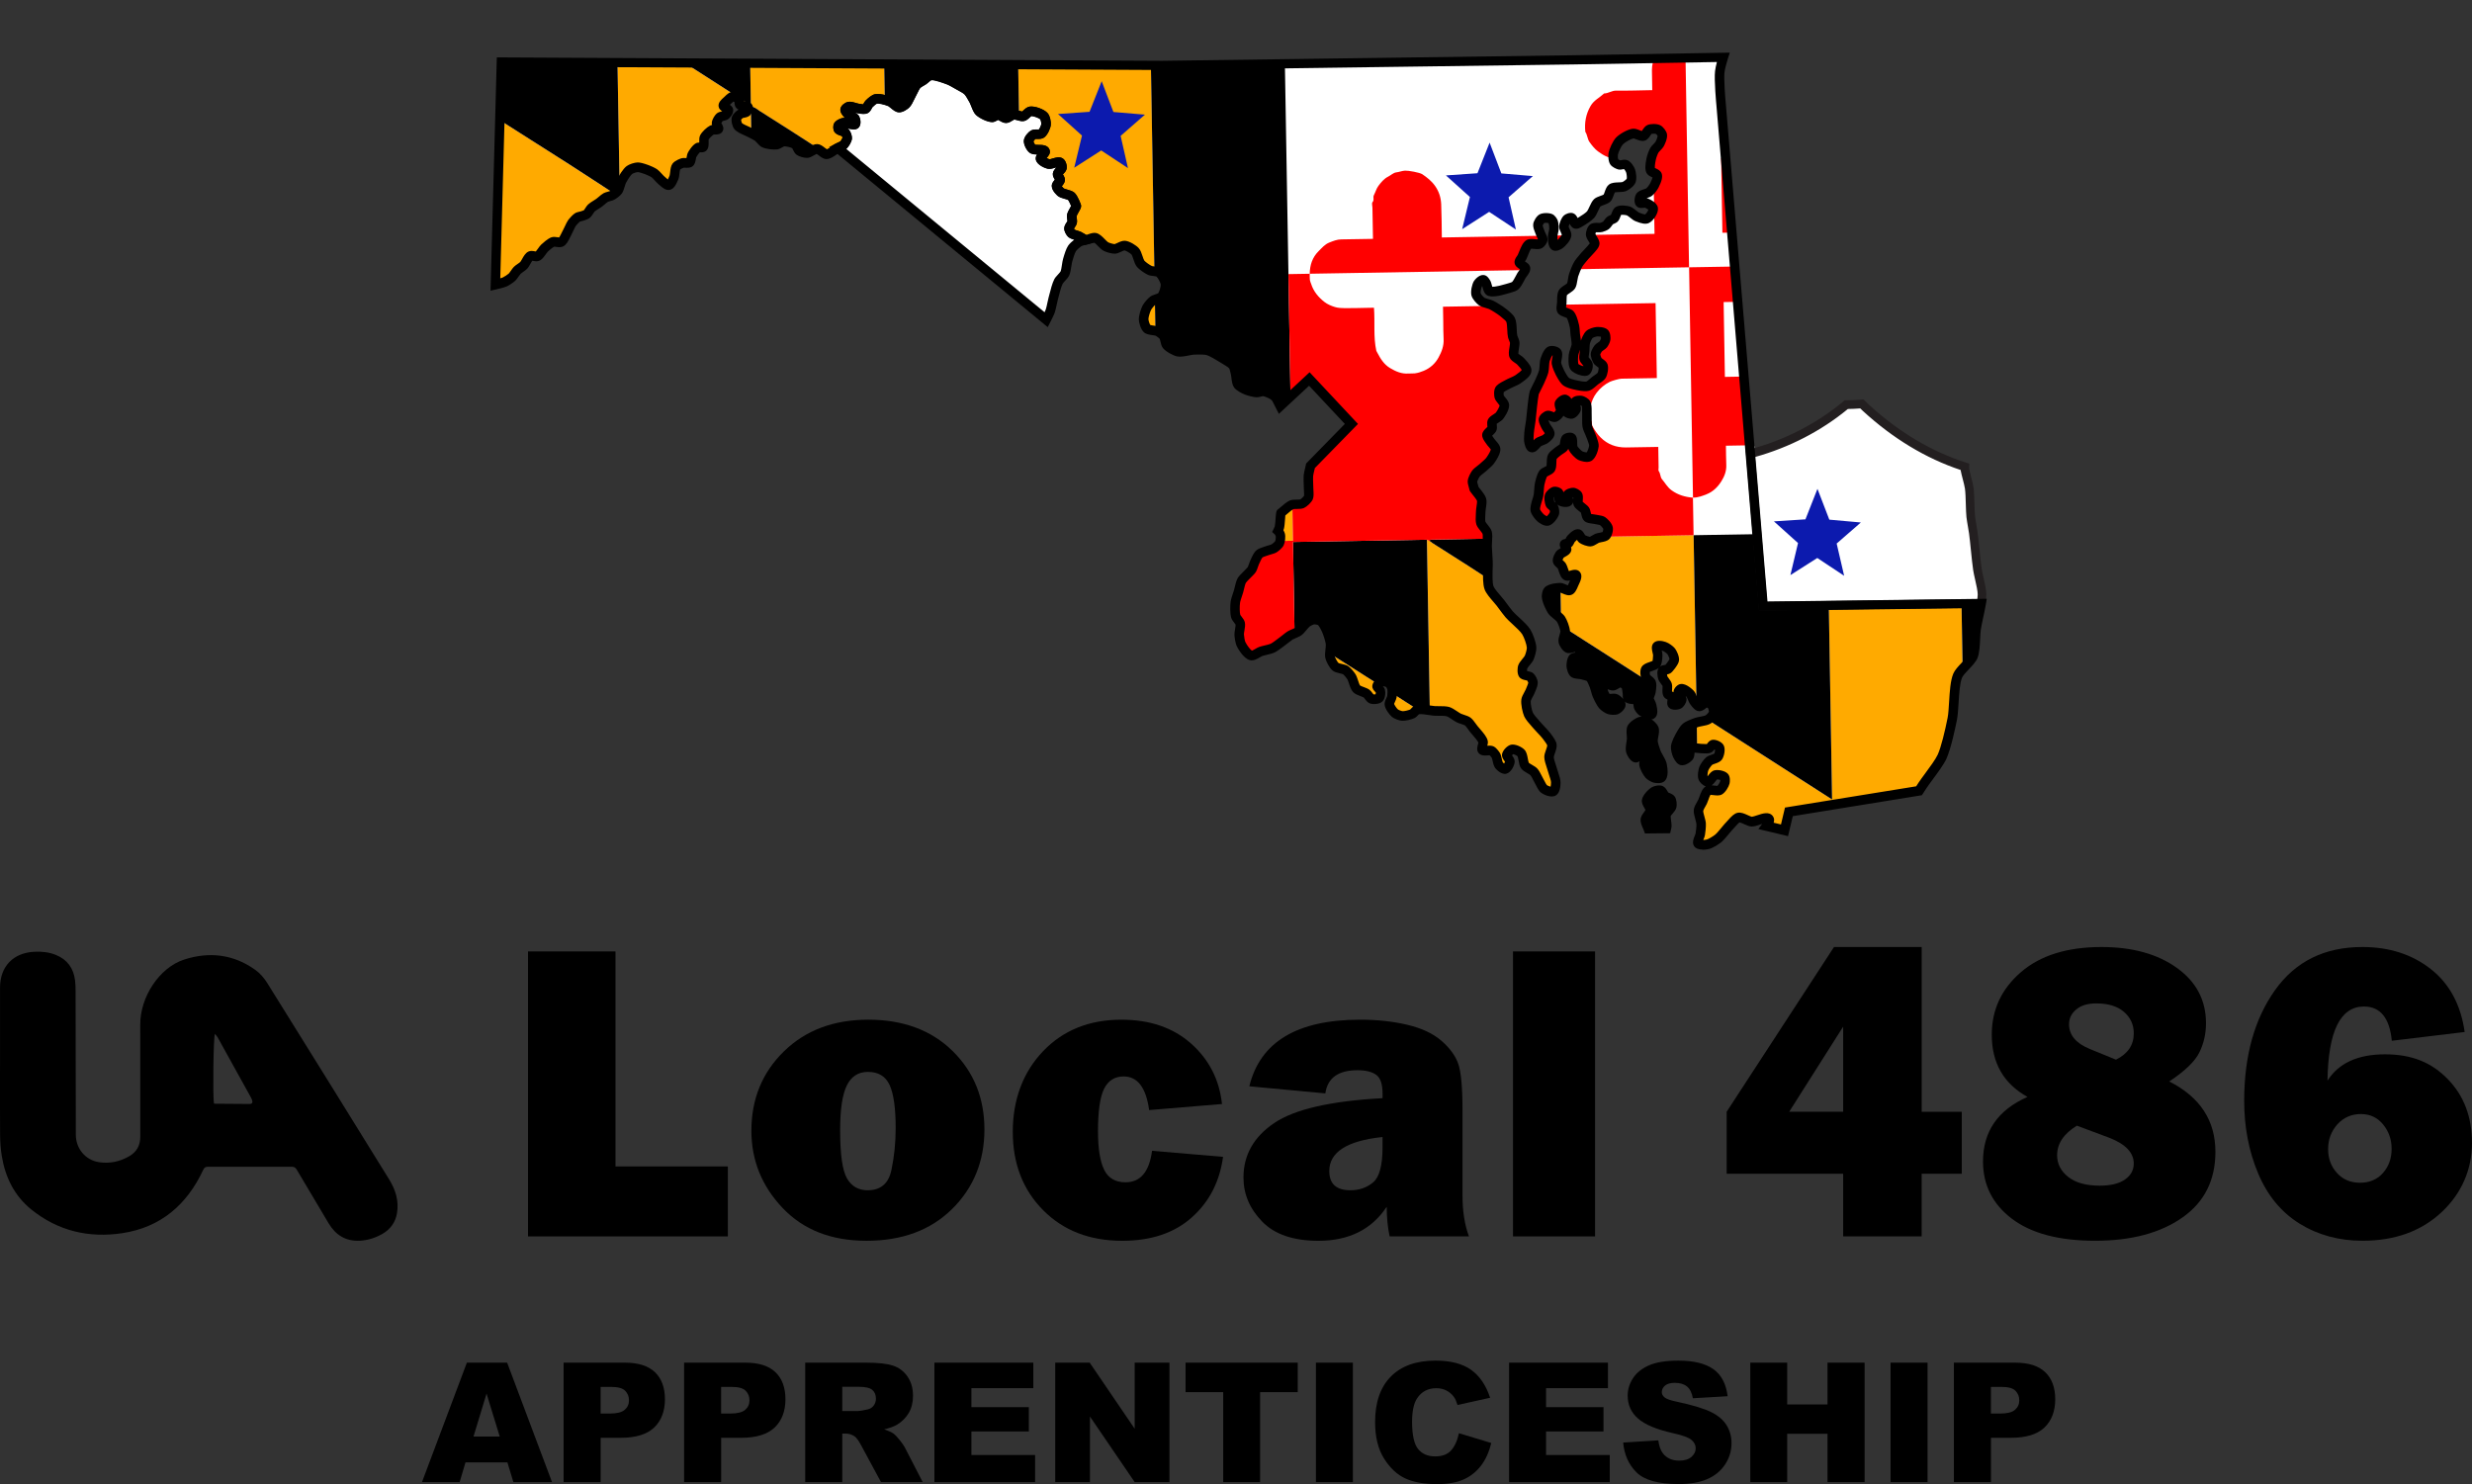 <?xml version="1.0" encoding="UTF-8"?>
<svg id="Layer_2" data-name="Layer 2" xmlns="http://www.w3.org/2000/svg" xmlns:xlink="http://www.w3.org/1999/xlink" viewBox="0 0 1225.77 736.01">
  <rect x="0" y="0" width="1225.77" height="736.01" fill="#333333" stroke="none"/>
  <defs>
    <style>
      .cls-1 {
        clip-path: url(#clippath);
      }

      .cls-2 {
        fill: none;
      }

      .cls-2, .cls-3, .cls-4, .cls-5, .cls-6, .cls-7, .cls-8, .cls-9, .cls-10 {
        stroke-width: 0px;
      }

      .cls-3 {
        fill: #fa0;
      }

      .cls-3, .cls-4, .cls-5, .cls-10 {
        fill-rule: evenodd;
      }

      .cls-4 {
        fill: red;
      }

      .cls-5, .cls-9 {
        fill: #fff;
      }

      .cls-7 {
        fill: #0c1aae;
      }

      .cls-8 {
        fill: #231f20;
      }
    </style>
    <clipPath id="clippath">
      <path id="states_filled" data-name="states filled" class="cls-2" d="M820.55,385.84c-.8-.19-2.27-1.07-2.82-1.68-.99-1.07-2.44-3.79-2.58-5.24-.11-1.22,1.84-3.61,1.32-4.72-.42-.91-2.69-2.01-3.63-1.67-.85.3-.68,3.14-1.58,3.25-1.04.12-2.34-2.25-2.65-3.25-.46-1.47.39-4.6.45-6.13.06-1.35-.52-4.2.08-5.41.56-1.12,2.77-2.66,3.95-3.09.71-.26,2.32-.34,3.04-.08,1.25.46,3.48,2.32,3.98,3.56.59,1.47-.66,4.74-.5,6.32.14,1.4,1.03,4.09,1.53,5.4.61,1.59,2.63,4.47,2.97,6.14.32,1.56.81,5.23-.31,6.37-.57.59-2.48.41-3.27.23ZM828.51,396.4c-.45-.68-2.23-1.05-2.85-1.58-.67-.58-1.32-2.49-2.14-2.83-.75-.31-2.51.04-3.22.44-1.31.73-3.59,3.14-3.82,4.62-.21,1.27,1.96,3.5,1.88,4.78-.08,1.31-2.38,3.32-2.51,4.63-.12,1.16.9,3.07,1.46,4.54l9-.09c.08-.33.14-.64.18-.91.22-1.48-.69-4.55-.29-6,.34-1.19,2.5-2.87,2.78-4.07.21-.87.03-2.79-.47-3.53ZM854.49,28.38l-74.29,1.25-204.16,2.76-327.43-1.69-2.97,110.38s3.55-.8,4.64-1.31c.98-.44,2.79-1.63,3.58-2.36.78-.73,1.86-2.65,2.62-3.41.71-.71,2.5-1.72,3.19-2.45.99-1.03,2.04-4.02,3.33-4.64.78-.39,2.69.47,3.49.12,1.21-.52,2.5-3.1,3.48-4,.96-.89,3-2.7,4.25-3.11.95-.3,3.13.53,4.02.05,1.27-.7,2.36-3.65,3.08-4.91.62-1.1,1.56-3.46,2.28-4.49.61-.87,2.72-2.98,3.03-3,.31-.02,3.34-.75,4.26-1.4.78-.56,1.63-2.4,2.34-3.07.84-.8,2.91-1.92,3.84-2.61.85-.62,2.4-2.12,3.34-2.62.73-.39,2.44-.65,3.16-1.06.82-.45,2.33-1.58,2.87-2.34.78-1.08,1.26-3.81,1.89-4.99.76-1.43,2.47-4.28,3.77-5.24.85-.64,2.97-1.32,4.04-1.36,1.2-.04,3.52.79,4.64,1.2.97.36,2.87,1.2,3.71,1.79,1.03.74,2.58,2.79,3.58,3.57.82.67,2.55,2.49,3.58,2.26,1.1-.23,2.06-2.69,2.5-3.73.55-1.28.37-4.33,1.19-5.45.54-.73,2.28-1.51,3.14-1.78.84-.25,2.81.27,3.49-.27.76-.61.72-2.88,1.19-3.75.56-1.03,1.94-3.07,2.97-3.62.54-.29,2.01.21,2.47-.22.86-.83.09-3.7.63-4.78.6-1.19,2.61-3.12,3.81-3.72.73-.38,2.82.16,3.24-.54.39-.66-1.1-2.1-1.03-2.86.07-.84.98-2.39,1.6-2.94.61-.52,2.38-.59,2.98-1.1.54-.46,1.54-1.8,1.4-2.49-.17-.81-2.54-1.21-2.63-2.03-.11-.86,1.53-2.11,2.15-2.71.57-.55,1.77-1.81,2.57-1.9.79-.09,2.4.68,2.9,1.3.46.54.16,2.25.66,2.76.71.77,3.52.34,4.02,1.26.27.52-.23,1.84-.64,2.26-.58.61-2.47.61-3.17,1.06-.6.4-1.74,1.47-1.93,2.16-.24.91.19,2.93.74,3.7,1,1.37,4.45,2.5,5.95,3.32.98.55,3.02,1.48,3.92,2.14.86.63,2.15,2.49,3.11,2.95,1.42.69,4.68,1.1,6.24.88.91-.12,2.45-1.42,3.38-1.5,1.48-.14,4.59.51,5.81,1.38.78.55,1.29,2.64,2.05,3.2.81.6,2.86,1.18,3.87,1.11,1.33-.07,3.58-2.12,4.92-2.04,1.35.08,3.36,2.62,4.7,2.63,1.56,0,4.08-2.29,5.46-3.04l103.42,85.2s1.65-3.21,2.04-4.35c.49-1.4.99-4.37,1.38-5.81.6-2.22,1.62-6.77,2.7-8.83.59-1.11,2.63-2.82,3.15-3.97.71-1.51.89-4.92,1.36-6.52.43-1.51,1.31-4.62,2.2-5.91.68-.99,2.54-2.6,3.58-3.18.67-.38,1.96-.73,3.03-1.01.46-.11.88-.2,1.2-.29.89-.25,2.72-1.06,3.62-.85,1.69.39,3.84,3.62,5.39,4.4,1.01.52,3.23,1.18,4.36,1.15,1.29-.05,3.63-1.77,4.92-1.65,1.47.13,4.16,1.75,5.16,2.84,1.12,1.22,1.64,4.77,2.69,6.07.92,1.14,3.38,2.83,4.71,3.43,1.05.48,3.58.3,4.5.97,1.31.96,2.99,4.07,3.18,5.68.17,1.61-.82,4.97-1.88,6.2-.77.9-3.35,1.28-4.29,2-.94.72-2.53,2.55-3.08,3.6-.71,1.34-1.66,4.34-1.59,5.86.06,1.22.83,3.74,1.73,4.54,1.03.91,4.08.76,5.32,1.36.82.41,2.34,1.55,2.87,2.3.69.97.79,3.57,1.55,4.49,1.04,1.26,4.06,2.94,5.66,3.27,1.91.38,5.82-.85,7.77-.93,1.72-.06,5.22-.16,6.88.28,2.12.58,5.9,2.96,7.78,4.12,1.24.77,3.91,2.21,4.78,3.4.58.79.97,2.8,1.21,3.75.38,1.42.37,4.53,1.21,5.72.73,1.06,3.16,2.21,4.35,2.7,1.19.49,3.71,1.15,5,1.19.84.03,2.48-.68,3.31-.57,1.51.19,4.45,1.5,5.58,2.54.99.91,2,3.34,2.73,4.77l14.43-13.43,20.87,22.28-20.28,20.74c-.3,1.45-.93,3.7-1.05,4.92-.15,1.57.1,4.72.1,6.29,0,1.15.34,3.53-.11,4.58-.45,1.01-2.15,2.57-3.14,3.03-1.17.54-3.92.05-5.11.52-1.56.63-5.1,3.99-5.34,4.08-.25.1-.33,5.46-.81,7.21-.12.39-.37.99-.68,1.64.54.48,1.02,1.5,1.16,2.03.27.99.01,3.19-.45,4.12-.4.82-1.86,2.06-2.64,2.53-.74.45-2.47.8-3.29,1.11-1.02.37-3.21.95-4.02,1.68-.89.8-1.84,3.11-2.35,4.2-.41.86-.88,2.71-1.37,3.53-.37.6-1.45,1.58-1.94,2.1-.77.84-2.5,2.36-3.06,3.36-.69,1.21-1.19,4.02-1.58,5.36-.41,1.37-1.43,4.08-1.61,5.5-.22,1.72-.28,5.27.23,6.93.3.98,1.95,2.47,2.19,3.47.32,1.37-.59,4.21-.5,5.62.06,1.21.43,3.68.98,4.76.83,1.66,3.12,5.14,4.94,5.55,1.27.29,3.57-1.59,4.79-2.02,1.42-.51,4.45-.99,5.83-1.63,1.44-.69,3.95-2.72,5.24-3.66.87-.64,2.5-2.03,3.41-2.6,1.03-.64,3.39-1.4,4.36-2.13,1.21-.9,2.91-3.51,4.15-4.38.71-.51,2.33-1.34,3.2-1.42.89-.1,2.78.25,3.52.75,1.09.77,2.32,3.26,2.86,4.46.74,1.6,1.81,5,2.02,6.75.2,1.63-.66,4.97-.28,6.57.34,1.36,1.68,3.99,2.77,4.89,1.02.85,3.92.98,5.03,1.73.9.6,2.27,2.33,2.85,3.24.87,1.38,1.44,4.8,2.57,5.97.95.99,3.83,1.56,4.94,2.38.73.54,1.62,2.32,2.47,2.62.89.32,3.06.18,3.73-.46.66-.62.83-2.68.61-3.55-.15-.69-1.69-1.57-1.65-2.28.06-.82,1.51-2.09,2.29-2.33.88-.26,2.84.25,3.59.78.57.4,1.27,1.7,1.46,2.38.3,1.06.19,3.31.02,4.39-.16.96-1.38,2.73-1.27,3.7.16,1.31,1.79,3.61,2.8,4.45.75.61,2.64,1.3,3.6,1.38,1.3.1,3.93-.54,5.1-1.12.67-.34,1.57-1.72,2.28-1.96,2.07-.68,6.53.44,8.7.57,1.66.09,5.04-.12,6.63.37,1.5.44,4.01,2.49,5.43,3.18,1.05.5,3.4,1.03,4.35,1.71.95.7,2.26,2.72,2.98,3.66,1.21,1.57,4.15,4.48,4.66,6.39.26.98-1.08,3.26-.43,4.05.74.9,3.61-.1,4.66.43.69.34,1.7,1.64,2.1,2.31.63,1.09.78,3.82,1.56,4.83.56.7,2.14,2.12,3.02,1.93,1.09-.25,2.33-2.63,2.4-3.74.06-.89-1.71-2.35-1.57-3.24.15-.94,1.7-2.57,2.63-2.78,1.17-.25,3.65.93,4.47,1.82,1.09,1.19.98,4.88,1.92,6.19.8,1.11,3.54,2.16,4.45,3.17.95,1.05,2.05,3.69,2.78,4.89.53.9,1.39,2.94,2.25,3.55.97.7,3.59,1.77,4.62,1.17,1-.58,1.21-3.31,1.21-4.46,0-1.55-1.19-4.47-1.6-5.97-.43-1.64-1.73-4.84-1.76-6.53-.03-1.57,1.68-4.54,1.44-6.07-.21-1.3-1.93-3.44-2.71-4.5-.98-1.33-3.36-3.65-4.42-4.9-1.16-1.38-3.72-4.01-4.46-5.66-.73-1.65-1.48-5.31-1.25-7.1.15-1.21,1.58-3.28,2.03-4.42.41-1.09,1.51-3.26,1.42-4.42-.06-.76-.81-2.23-1.39-2.75-.7-.62-2.98-.54-3.55-1.29-.52-.7-.45-2.68-.21-3.53.38-1.36,2.65-3.37,3.23-4.67.52-1.19,1.27-3.77,1.2-5.06-.1-2.04-1.55-5.98-2.62-7.72-1.58-2.6-6.49-6.44-8.49-8.73-1.15-1.35-3.24-4.23-4.31-5.64-1.44-1.88-4.89-5.32-5.68-7.53-1.12-3.14-.36-10-.54-13.34-.08-1.83-.38-5.5-.44-7.35-.05-1.68.49-5.1.02-6.71-.4-1.35-2.69-3.38-3.1-4.74-.42-1.39-.1-4.37-.05-5.82.04-1.45.81-4.41.4-5.8-.45-1.56-3.76-5.12-3.71-5.34s-.89-2.72-.8-3.66c.1-1.06,1.1-3.04,1.73-3.89.66-.9,2.53-2.14,3.36-2.89.94-.86,2.96-2.5,3.7-3.54.93-1.3,2.84-4.21,2.69-5.81-.09-1.12-2-2.72-2.59-3.68-.48-.77-1.79-2.27-1.71-3.17.08-1,2.16-2.23,2.52-3.17.29-.81-.28-2.69.11-3.45.51-1.03,2.85-1.98,3.56-2.87.91-1.17,2.59-3.91,2.49-5.4-.08-1.22-2.28-2.96-2.59-4.14-.22-.81-.26-2.65.15-3.38.63-1.13,3.18-2.21,4.3-2.85,1.16-.67,3.73-1.59,4.84-2.37,1.25-.89,4.2-2.82,4.35-4.34.14-1.4-2.18-3.62-3.12-4.67-.7-.78-2.78-1.72-3.19-2.68-.67-1.54.58-5.04.34-6.71-.11-.76-.84-2.16-1.02-2.91-.47-2.02-.12-6.39-1.06-8.26-.58-1.16-2.73-2.85-3.75-3.66-1.36-1.07-4.3-2.94-5.86-3.7-1.12-.55-3.67-.95-4.69-1.67-.92-.67-2.51-2.45-2.78-3.54-.33-1.31.24-4.17.96-5.3.43-.68,1.81-1.98,2.61-1.89.52.05,1.11,1.1,1.4,1.54.57.91.73,3.36,1.61,4,.61.44,2.23.27,2.97.2,1.5-.13,4.43-.94,5.87-1.37.99-.31,3.1-.79,3.92-1.44,1.17-.95,2.45-3.81,3.22-5.13.52-.88,2.14-2.59,1.97-3.6-.18-1.04-2.91-1.82-3.1-2.85-.12-.7.99-1.92,1.32-2.56.84-1.61,1.89-5.46,3.44-6.43,1.13-.71,4.2.42,5.39-.23.57-.3,1.42-1.46,1.5-2.11.11-.82-.91-2.31-1.17-3.09-.35-1.05-1.39-3.15-1.24-4.24.13-.89,1.15-2.58,1.93-3.02.93-.51,3.28-.49,4.24-.04.48.21,1.15,1.12,1.36,1.6.36.82.47,2.67.43,3.58-.02.94-.67,2.75-.65,3.69.02,1.19,0,4.02,1.01,4.63.57.33,1.97-.39,2.53-.77,1.15-.8,3.16-3.09,3.39-4.47.19-1.13-1.44-3.19-1.39-4.33.06-1.01.88-3.03,1.64-3.69.43-.37,1.65-.8,2.19-.62.86.31,1.21,2.74,2.08,2.98.7.2,2.05-.8,2.7-1.17,1.26-.72,3.69-2.33,4.66-3.41,1.12-1.28,2.12-4.76,3.36-5.93.97-.89,3.82-1.34,4.76-2.26.96-.93,1.34-3.99,2.42-4.79,1.29-.94,4.84-.32,6.28-1,.98-.44,2.82-1.79,3.24-2.78.49-1.17.17-3.92-.29-5.12-.34-.9-1.51-2.6-2.38-2.98-.71-.31-2.33.41-3.08.25-.73-.17-2.17-.9-2.58-1.52-.54-.82-.67-2.93-.51-3.9.29-1.78,1.89-5.19,3.13-6.5,1.33-1.39,4.86-3.42,6.77-3.67,1.3-.18,3.83,1.59,5.07,1.21,1.04-.32,1.94-2.8,2.95-3.22,1-.44,3.39-.44,4.37.06.76.37,1.92,1.84,2.07,2.68.23,1.18-.8,3.53-1.38,4.57-.46.83-2.01,2.06-2.49,2.87-.6.99-1.39,3.17-1.63,4.3-.31,1.45-.93,4.57-.28,5.9.44.89,2.91,1.34,3.24,2.28.45,1.27-.85,3.97-1.46,5.16-.46.91-1.71,2.55-2.5,3.18-.95.76-3.72,1.1-4.43,2.11-.45.67-.76,2.6-.23,3.2.53.58,2.4-.13,3.13.14,1.05.38,3.32,1.62,3.51,2.72.27,1.49-1.79,4.54-3.18,5.13-1.13.49-3.69-.52-4.82-.99-1.21-.51-3.1-2.55-4.37-2.92-1.19-.37-3.92-.63-4.98.02-.87.53-1.2,2.89-1.92,3.61-.43.44-1.68.77-2.16,1.15-.61.48-1.38,1.92-2.01,2.38-.51.39-1.73.87-2.36,1.02-.99.26-3.27-.22-4.09.39-.65.5-1.19,2.23-1.17,3.04.02,1.27,2.17,3.38,2.06,4.64-.07.82-1.34,2.08-1.86,2.72-.7.87-2.32,2.43-3.05,3.28-.87,1.03-2.66,3.09-3.34,4.25-.74,1.25-1.81,3.98-2.25,5.36-.43,1.29-.55,4.12-1.26,5.28-.7,1.12-3.45,2.25-4.06,3.42-.61,1.14-.47,3.86-.55,5.15-.05.87-.51,2.72-.06,3.46.6,1.02,3.43,1.31,4.22,2.21,1.04,1.18,1.81,4.34,2.15,5.87.21.94.27,2.89.36,3.85.14,1.31.68,3.95.56,5.27-.1,1.3-1.28,3.73-1.42,5.02-.14,1.45-.33,4.58.42,5.84.43.69,2,1.44,2.77,1.71.74.26,2.43.79,3.09.36.66-.44,1.05-2.24.94-3.03-.12-.9-1.77-2.16-1.99-3.03-.24-.94.24-2.89.31-3.85.09-1.08.04-3.26.35-4.3.31-1.05,1.22-3.16,2.06-3.88.73-.64,2.66-1.25,3.64-1.32.97-.08,3.14.06,3.82.75.54.54.67,2.25.57,3-.09.69-.77,1.97-1.2,2.52-.48.6-1.93,1.32-2.41,1.91-.51.62-1.37,2.04-1.44,2.82-.07.88.55,2.61,1.02,3.35.49.78,2.41,1.66,2.72,2.53.41,1.14-.08,3.7-.67,4.74-.5.9-2.37,1.95-3.18,2.56-.92.72-2.63,2.48-3.76,2.8-1.19.35-3.75-.11-4.98-.35-1.48-.29-4.53-.98-5.74-1.88-1.04-.78-2.32-3.11-2.91-4.24-.61-1.15-1.67-3.55-1.87-4.83-.22-1.35,1.08-4.37.23-5.45-.52-.67-2.53-1.05-3.3-.71-1.16.51-2.14,3.17-2.55,4.38-.46,1.38-.34,4.37-.7,5.8-.34,1.34-1.48,3.9-2.06,5.16-.61,1.36-2.42,4.79-2.62,5.34-.22.55-.76,4.87-.94,6.49-.21,1.85-.56,5.53-.78,7.36-.19,1.56-.77,4.65-.87,6.21-.08,1.12-.26,3.38,0,4.46.17.76.63,2.59,1.38,2.74,1.07.23,2.45-2.17,3.37-2.74.79-.5,2.65-.98,3.38-1.54.68-.52,2.12-1.73,2.2-2.57.13-1.1-1.66-2.88-2.09-3.9-.34-.81-1.31-2.5-1.09-3.35.18-.67,1.43-1.68,2.11-1.84.91-.22,2.75,1.14,3.63.86.97-.29,2.45-2,2.75-2.97.3-.94-.96-2.99-.58-3.91.32-.77,1.84-2.03,2.68-2.01.44,0,1.21.74,1.38,1.16.47,1.19-1.25,3.97-.6,5.06.36.61,1.92,1.22,2.61,1.07.76-.15,1.92-1.46,2.19-2.19.35-.94-.94-3.21-.32-4.02.44-.57,2.13-.67,2.84-.53.68.14,2,.89,2.36,1.48.69,1.12.41,3.93.49,5.24.09,1.54-.12,4.66.19,6.17.3,1.45,1.71,4.09,2.16,5.49.35,1.04,1.21,3.12,1.13,4.19-.14,1.48-1.19,4.66-2.49,5.37-.93.5-3.24-.07-4.18-.54-1.19-.6-3.09-2.64-3.69-3.82-.58-1.16.23-4.34-.83-5.1-.51-.38-2.03-.04-2.51.38-.82.72-.6,3.32-1.24,4.24-.48.7-2.08,1.51-2.75,2.06-.77.63-2.45,1.82-2.9,2.7-.72,1.34-.08,4.7-.9,5.97-.58.9-2.92,1.49-3.57,2.33-.84,1.07-1.52,3.82-1.83,5.16-.3,1.37-.36,4.2-.57,5.59-.3,1.91-1.96,5.67-1.58,7.56.25,1.17,1.85,3.14,2.78,3.91.69.56,2.4,1.65,3.28,1.46,1.26-.28,3.02-2.64,3.41-3.87.2-.63,0-2.03-.28-2.63-.29-.61-1.6-1.33-1.88-1.96-.41-.96-.69-3.18-.29-4.15.31-.75,1.67-1.96,2.46-2.13.51-.1,1.63.23,1.98.63.64.74-.07,3.24.65,3.92.78.74,3.51,1.26,4.25.49.58-.6-.9-2.57-.5-3.29.38-.67,2.09-1.25,2.86-1.2.64.03,1.92.73,2.25,1.28.57.92-.19,3.33.26,4.29.5,1.06,2.75,2.24,3.39,3.22.52.81.55,2.98,1.25,3.62.74.67,2.89.69,3.85.92.88.21,2.74.36,3.51.84.93.6,2.58,2.38,2.8,3.47.2.94-.37,3.05-1.05,3.75-.78.8-3.26.9-4.31,1.31-.88.36-2.48,1.62-3.42,1.69-1.07.07-3.18-.75-4.06-1.34-.64-.45-1.2-2.33-1.98-2.44-1.05-.15-2.78,1.63-3.52,2.41-.44.46-.83,1.78-1.34,2.17-.39.29-1.65.1-1.86.53-.32.61,1.16,1.92.97,2.57-.29,1.01-2.71,1.69-3.32,2.53-.5.69-1.3,2.36-1.14,3.21.14.77,1.64,1.72,2.08,2.38.74,1.14,1.17,4.26,2.36,4.93,1.04.6,4.01-1.35,4.79-.44.7.82-.65,3.2-1.08,4.2-.39.92-1.16,3.06-2.1,3.43-1.14.46-3.52-1.27-4.74-1.29-1.55,0-4.87.45-5.96,1.53-.54.53-.84,2.17-.79,2.93.1,1.88,1.71,5.44,2.76,7,.84,1.25,3.53,2.89,4.35,4.16.86,1.31,1.98,4.36,2.11,5.94.11,1.32-1.23,3.91-.94,5.21.22.98,1.42,2.86,2.34,3.27,1,.44,3.38-1.01,4.34-.48,1.04.56,2.59,3.14,2.11,4.22-.41.94-3.2.45-3.91,1.18-.68.73-.99,2.9-.93,3.91.06.91.61,2.83,1.3,3.43.74.64,2.89.55,3.84.81,1.05.29,3.27.67,4.1,1.37.91.77,1.75,3.15,2.21,4.25.46,1.11.95,3.47,1.43,4.57.58,1.36,1.9,4.05,2.91,5.12.65.69,2.23,1.79,3.14,2.05.84.26,2.71.39,3.52.04.74-.33,2.17-1.6,2.18-2.4.02-1-1.7-2.6-2.6-3.04-.92-.45-3.21.36-4.09-.16-.92-.56-1.96-2.68-2.13-3.73-.13-.83-.01-2.79.68-3.26.91-.63,3.26.87,4.36.73.95-.13,2.53-1.62,3.49-1.59.77.03,2.22.83,2.68,1.43.61.81.71,2.95.88,3.94.09.56-.1,1.84.27,2.27.77.91,3.8.42,4.62,1.3.56.59.33,2.43.66,3.18.26.58,1,1.69,1.53,2.07,1.05.76,3.91,2.35,4.95,1.59.92-.67.2-3.43-.02-4.53-.18-.89-1.28-2.44-1.32-3.33-.04-.87.84-2.45.98-3.29.19-1.1.56-3.44.16-4.49-.35-.93-2.35-1.95-2.74-2.86-.37-.9-.57-3.02-.09-3.85.75-1.28,4.41-1.56,5.28-2.76.65-.9.69-3.25.73-4.35.05-1.11-1.12-3.62-.36-4.42.62-.65,2.74-.14,3.59.15,1.01.34,2.81,1.6,3.45,2.43.67.88,1.61,3.08,1.52,4.19-.06.81-1.11,2.19-1.58,2.85-.36.49-1.12,1.5-1.64,1.82-.55.34-2.1.2-2.49.71-.51.69-.23,2.6,0,3.43.28,1,1.86,2.54,2.18,3.54.36,1.12-.29,3.67.3,4.7.33.58,1.93.94,2.24,1.54.42.79-.56,2.92.06,3.54.58.56,2.52.36,3.23-.04.59-.32,1.4-1.6,1.45-2.27.07-1.08-1.96-2.88-1.78-3.95.09-.53.95-1.49,1.48-1.56,1.26-.18,3.54,1.63,4.42,2.56.74.77,1.3,2.92,1.93,3.78.54.73,1.71,2.41,2.61,2.53.98.14,2.49-1.85,3.47-1.89.72-.03,2.19.58,2.65,1.14.66.77,1.2,2.96.97,3.95-.23,1.01-1.78,2.63-2.67,3.19-1.26.8-4.39,1.02-5.8,1.53-1.35.49-4.09,1.49-5.19,2.39-.73.59-1.77,2.19-2.22,3-.92,1.57-2.71,4.85-2.9,6.65-.1,1.09.44,3.27.91,4.25.35.75,1.27,2.44,2.1,2.61.98.2,2.94-1.09,3.56-1.87.65-.82.24-3.43,1.07-4.08,1-.76,3.78,0,5.04,0,.96-.01,2.96.29,3.85-.09.63-.27,1.29-1.83,1.97-1.94.86-.15,2.76.69,3.17,1.45.56,1.04,0,3.72-.7,4.66-.72.96-3.42,1.31-4.33,2.1-.91.76-2.33,2.75-2.74,3.88-.38,1.09-.77,3.59-.3,4.65.29.67,1.53,1.88,2.27,1.86,1.3-.04,2.59-3.19,3.86-3.52,1.08-.29,3.64.19,4.38,1.04.45.51.44,2.02.27,2.69-.28,1.14-1.6,3.33-2.64,3.9-1.24.68-4.48-.62-5.67.16-1.31.84-2.06,4.18-2.74,5.58-.5,1.04-1.85,3.01-1.99,4.16-.22,1.7,1.22,5.04,1.31,6.75.08,1.31-.22,3.93-.44,5.23-.18,1.15-1.78,3.62-1.09,4.57.7.95,3.59.58,4.75.32,1.43-.31,3.96-1.91,5.1-2.81,1.76-1.4,4.42-5.13,6.02-6.72,1-1,2.84-3.45,4.21-3.73,1.64-.35,4.71,1.88,6.37,2.02,2.21.17,7.45-3.02,8.75-1.24.54.73-.47,2.22-1.34,3.4l8.98,2.14,2.18-9.14,64.53-10.46c.63-.97,1.2-1.86,1.67-2.57,2.38-3.61,7.92-10.36,9.74-14.29,2.03-4.43,4.14-14.04,5.08-18.83,1.03-5.29.59-16.43,2.68-21.4,1.18-2.84,6.46-6.81,7.62-9.66,1.29-3.12,1.01-10.08,1.49-13.43.44-3.11,1.79-8.38,2.52-12.71.27-1.68.44-3.19.44-4.4-.01-3.16-1.82-9.3-2.27-12.43-.67-4.49-1.43-13.58-2.04-18.09-.27-2.04-1.07-6.1-1.29-8.16-.37-3.53-.25-10.65-.76-14.17-.32-2.27-1.68-6.69-2.1-8.95-.39-2.17.98-8.1-1.14-8.72-.98-.29-1.72,2.67-2.66,3.09-1.07.48-3.53.03-4.69-.11-1.15-.13-3.45-.51-4.5-.96-1.62-.71-4.45-2.93-5.77-4.09-2.27-2-6.27-6.53-8.15-8.88-1.4-1.74-3.58-5.71-5.1-7.36-1.32-1.42-5.12-3.2-5.98-4.94"/>
    </clipPath>
  </defs>
  <g id="logos">
    <g>
      <g id="states">
        <g class="cls-1">
          <g id="MD_Flag" data-name="MD Flag">
            <path class="cls-5" d="M1038.63,309.41c-15.75-.42-31.37-11.25-38.85-25.58-2.3.39-4.63.59-6.98.59-7.45,0-14.33-1.78-20.38-4.89-7.54,5.09-16.46,8.12-25.54,8.12-10.3,0-19.53-3.38-26.97-9.03-1.21.11-2.43.16-3.65.16-25.71,0-44.74-21.01-45.85-45.85-.11-2.37.03-4.7.35-6.99-.32-1.46-.58-2.94-.78-4.44-1.84-4.88-2.95-10.12-3.2-15.55-.1-2.17,0-4.3.27-6.4-.47-1.66-.74-3.39-.74-5.18,0-.09.01-.18.01-.28-.2-1.09-.32-2.21-.32-3.35,0-.84.07-1.66.18-2.48-.94-2.27-1.49-4.72-1.49-7.29,0-1.28.14-2.53.39-3.75-.89-2.22-1.4-4.62-1.4-7.12,0-.2.02-.39.03-.58-.26-1.25-.43-2.53-.43-3.85,0-.39.04-.78.06-1.17-.29-1.32-.46-2.68-.46-4.07,0-1.6.23-3.17.61-4.67-.62-2.8-1.02-5.68-1.15-8.62,0-.18,0-.36,0-.54-.19-1.42-.33-2.85-.39-4.29,0-.21,0-.42-.01-.63-.87-2.2-1.36-4.56-1.36-7.02,0-.9.09-1.78.22-2.64-.65-1.94-1.02-3.99-1.02-6.12,0-.96.1-1.91.24-2.84-.24-1.62-.4-3.25-.48-4.91-.05-1.15-.04-2.29.02-3.42-.21-1.53-.35-3.07-.42-4.63-.05-1.16-.03-2.31.02-3.45-.9-3.43-1.46-7-1.63-10.65-.1-2.3.03-4.56.32-6.78-.89-2.22-1.4-4.62-1.4-7.11,0-1.16.12-2.29.33-3.4-.47-1.65-.74-3.38-.74-5.16,0-1.08.11-2.13.29-3.16-.42-1.43-.68-2.92-.76-4.45-.42-1.47-.67-3.01-.72-4.58-.85-2.17-1.33-4.51-1.33-6.94,0-1.25.14-2.48.38-3.68-.69-1.99-1.09-4.1-1.09-6.29,0-.94.08-1.86.22-2.77-.2-1.1-.32-2.22-.32-3.37,0-2.53.52-4.97,1.45-7.22.45-5.57,1.4-11.01,2.84-16.31-1.14-1.98-1.84-4.3-2.16-6.89-.33-2.68-.11-5.37.58-7.87L238.74,10.44l8.95,528.38,794.6-13.46-3.66-215.95Z"/>
            <g>
              <path class="cls-3" d="M712.05,532.11c-22.14.37-44.28.75-66.42,1.12-.75-44.08-1.49-88.15-2.24-132.23-.5-29.38-1-58.77-1.49-88.15.76.43,1.54.81,2.27,1.28,5.24,3.39,10.44,6.84,15.69,10.2,7.29,4.67,14.62,9.28,21.92,13.94,5.34,3.41,10.65,6.84,15.98,10.26,3.12,2,6.23,4,9.31,5.98.61-.01,1.21-.02,1.98-.03-.49-28.99-.98-57.92-1.47-86.84.42.2.83.4,1.25.6.56.4,1.1.84,1.68,1.21,5.41,3.45,10.85,6.86,16.25,10.33,5.9,3.79,11.76,7.66,17.66,11.45,7.29,4.68,14.6,9.31,21.9,13.97,2.51,1.6,5.02,3.19,7.8,4.96-.25-14.74-.49-29.18-.74-43.63,22.14-.37,44.28-.75,66.42-1.12.49,29.07.98,58.14,1.47,87.2,0,.08-.12.17-.2.22-.07.05-.17.08-.38.16-11-7.08-22.04-14.22-33.11-21.32-11.02-7.08-22.07-14.14-33.48-21.45.5,29.61.99,58.72,1.5,88.33-22.37-14.37-44.36-28.5-66.54-42.75,1,58.85,1.99,117.57,2.99,176.3Z"/>
              <path class="cls-3" d="M243.83,274.89c-1.24-73.25-2.48-146.5-3.72-219.76.38.07.84.03,1.14.22,1.98,1.25,3.91,2.57,5.89,3.83,11.66,7.41,23.34,14.78,34.98,22.24,7.8,5,15.52,10.12,23.31,15.15.43.28,1.08.23,1.87.37-.49-29.13-.98-58.03-1.48-87.39,22.34,14.36,44.33,28.48,66.51,42.73-.25-14.76-.5-29.42-.75-44.07,22.14-.37,44.28-.75,66.42-1.12.5,29.35.99,58.7,1.49,88.13-.71-.3-1.27-.44-1.72-.74-9.73-6.33-19.44-12.72-29.19-19.02-10.64-6.88-21.29-13.73-32-20.49-1.23-.78-2.37-2.02-4.27-2.08.49,29.05.98,57.95,1.48,87.5-11.4-7.32-22.37-14.33-33.28-21.43-10.9-7.09-21.92-14-33.24-21.22,1,58.99,1.99,117.51,2.98,176.04-.41,0-.83.01-1.24.02-21.73.37-43.45.74-65.18,1.1Z"/>
              <path class="cls-3" d="M570.23,4.83c.99,58.56,1.98,117.12,2.98,175.68h-.62c-3.22-1.98-6.46-3.95-9.66-5.97-7.32-4.64-14.62-9.3-21.91-13.98-5.91-3.79-11.78-7.63-17.67-11.45-4.66-3.03-9.31-6.08-13.97-9.11-.72-.47-1.5-.86-2.5-1.43-.35,3.34-.04,6.48-.03,9.62,0,3.31.1,6.62.16,9.93.05,3.21.11,6.41.16,9.62.06,3.31.11,6.62.17,9.93.05,3.21.11,6.41.16,9.62.06,3.31.11,6.62.17,9.93.05,3.21.11,6.41.16,9.62.06,3.31.11,6.62.17,9.93.05,3.17.11,6.35.17,10-22.49-14.45-44.58-28.65-66.62-42.81-.19.1-.29.12-.36.18-.07.06-.18.15-.18.23.48,29.06.98,58.12,1.47,87.17-21.73.37-43.45.74-65.18,1.1-.41,0-.83.01-1.24.02-.74-43.84-1.48-87.67-2.24-132.19,22.65,14.44,44.72,28.76,67.19,43.1-.5-29.42-.99-58.53-1.48-87.62.41-.06.67-.18.79-.1,5.1,3.24,10.19,6.48,15.27,9.75,5.16,3.33,10.3,6.71,15.46,10.05,3.76,2.44,7.54,4.86,11.31,7.27,7.46,4.78,14.93,9.56,22.42,14.3.48.3,1.22.21,1.88.3-.75-44.06-1.49-87.82-2.23-131.58,21.93-.37,43.87-.74,65.8-1.11Z"/>
              <path class="cls-3" d="M946.88,287.65c-10.3,0-19.53-3.38-26.97-9.03-1.21.11-2.43.16-3.65.16-3.4,0-6.68-.38-9.82-1.07.67,39.37,1.33,78.79,2.01,118.76-22.65-14.44-44.72-28.76-67.19-43.1.5,29.42.99,58.53,1.49,87.77-1.62-.11-2.44-1.15-3.5-1.83-7.28-4.69-14.63-9.29-21.92-13.96-5.91-3.79-11.77-7.67-17.68-11.46-7.29-4.68-14.62-9.3-21.9-14.01-.78-.5-1.36-.78-2.13-.2.74,43.79,1.48,87.55,2.22,131.31,22.14-.37,44.28-.75,66.42-1.12-.5-29.35-.99-58.7-1.49-88.13.72.3,1.27.44,1.72.74,9.73,6.33,19.44,12.72,29.19,19.02,10.64,6.88,21.29,13.73,32,20.49,1.23.78,2.37,2.02,4.27,2.08-.49-29.05-.98-57.95-1.48-87.35,5.98,3.51,11.36,7.14,16.8,10.68,5.47,3.57,10.97,7.09,16.47,10.61,5.5,3.51,11.03,6.96,16.51,10.49,5.46,3.5,10.88,7.05,16.74,10.73-.91-53.47-1.8-106.56-2.7-159.61-7.51,5.04-16.39,8.03-25.42,8.03Z"/>
              <path class="cls-3" d="M910.7,528.74c-.25-14.66-.5-29.31-.75-44.07,22.18,14.25,44.17,28.38,66.51,42.73-.5-29.36-.99-58.26-1.48-87.39.79.15,1.44.09,1.87.37,7.78,5.03,15.5,10.15,23.31,15.14,11.63,7.45,23.32,14.82,34.98,22.24,1.98,1.26,3.91,2.58,5.89,3.83.31.19.76.15,1.14.22.25,14.9.5,29.8.76,44.7-44.08.75-88.15,1.49-132.23,2.24Z"/>
              <path class="cls-3" d="M640.39,224.08c.25,14.64.5,29.29.75,44.08-22.25.38-44.34.75-66.42,1.12-.41-24.28-.82-48.56-1.23-72.84-.08-4.86,1.01-9.69.22-14.95,2.91,1.85,5.42,3.43,7.93,5.02,7.3,4.66,14.6,9.3,21.89,13.98,5.9,3.79,11.78,7.6,17.66,11.43,5.88,3.83,11.74,7.69,17.63,11.52.47.31,1.06.43,1.59.64Z"/>
              <path class="cls-3" d="M573.46,268.68c-.16.21-.31.59-.48.6-.92.08-1.85.06-2.78.08-20.43.35-40.86.69-61.29,1.04-.24-14.44-.49-28.89-.74-43.63,2.78,1.77,5.29,3.36,7.8,4.96,7.3,4.65,14.61,9.29,21.9,13.97,5.9,3.79,11.76,7.65,17.66,11.45,5.4,3.47,10.84,6.88,16.25,10.33.58.37,1.12.8,1.68,1.21Z"/>
            </g>
            <g>
              <path class="cls-6" d="M570.23,4.83c22.14-.37,44.28-.75,66.42-1.12.75,44.08,1.49,88.15,2.24,132.23.5,29.38,1,58.77,1.49,88.15-.53-.21-1.12-.34-1.59-.64-5.88-3.83-11.74-7.69-17.63-11.52-5.88-3.83-11.76-7.64-17.66-11.43-7.28-4.68-14.59-9.33-21.89-13.98-2.5-1.6-5.01-3.18-7.93-5.02.79,5.27-.3,10.09-.22,14.95.41,24.28.82,48.56,1.23,72.84-.42-.2-.83-.4-1.25-.6-.56-.4-1.1-.84-1.68-1.21-5.41-3.45-10.85-6.86-16.25-10.33-5.9-3.79-11.76-7.66-17.66-11.45-7.29-4.68-14.6-9.31-21.9-13.97-2.51-1.6-5.02-3.19-7.8-4.96.25,14.74.49,29.18.74,43.63-22.14.37-44.28.75-66.42,1.12-.49-29.06-.98-58.12-1.47-87.17,0-.08.1-.17.18-.23.07-.06.17-.09.36-.18,22.04,14.16,44.13,28.36,66.62,42.81-.06-3.65-.12-6.83-.17-10-.06-3.31-.11-6.62-.17-9.93-.05-3.21-.11-6.41-.16-9.62-.06-3.31-.11-6.62-.17-9.93-.05-3.21-.11-6.41-.16-9.62-.06-3.31-.11-6.62-.17-9.93-.05-3.21-.11-6.41-.16-9.62-.06-3.31-.15-6.62-.16-9.93,0-3.13-.32-6.28.03-9.62,1,.57,1.78.96,2.5,1.43,4.66,3.03,9.31,6.08,13.97,9.11,5.88,3.83,11.76,7.66,17.67,11.45,7.29,4.68,14.6,9.34,21.91,13.98,3.2,2.03,6.44,3.99,9.66,5.98.07.17.14.34.21.51.14-.17.27-.35.41-.52-.99-58.56-1.98-117.12-2.98-175.68Z"/>
              <path class="cls-10" d="M1039.25,309.42c-15.96-.15-31.89-11.07-39.48-25.59-2.3.39-4.63.59-6.97.59-7.45,0-14.33-1.78-20.39-4.89-.04.03-.07.05-.11.08.9,53.05,1.8,106.13,2.7,159.61-5.85-3.68-11.28-7.22-16.74-10.73-5.49-3.52-11.02-6.98-16.51-10.49-5.5-3.52-11-7.04-16.47-10.61-5.44-3.54-10.82-7.17-16.8-10.68.5,29.4.99,58.3,1.48,87.35-1.91-.06-3.04-1.3-4.27-2.08-10.72-6.75-21.37-13.61-32-20.49-9.75-6.31-19.45-12.69-29.19-19.02-.45-.29-1-.44-1.72-.74.5,29.42,1,58.77,1.49,88.13,22.14-.37,44.28-.75,66.42-1.12-.25-14.66-.5-29.31-.75-44.07,22.18,14.25,44.17,28.38,66.51,42.73-.5-29.36-.99-58.26-1.48-87.39.79.15,1.44.09,1.87.37,7.78,5.03,15.5,10.15,23.31,15.14,11.63,7.45,23.32,14.82,34.98,22.24,1.98,1.26,3.91,2.58,5.89,3.83.31.19.76.15,1.14.22-.97-57.46-1.95-114.92-2.92-172.38Z"/>
              <path class="cls-10" d="M906.45,277.72c-8.96-1.99-16.76-6.64-22.79-13.04-14.62.25-29.24.5-43.86.74.49,29.07.98,58.14,1.47,87.2,0,.08-.12.17-.2.22-.07.05-.17.08-.38.16-11-7.08-22.04-14.22-33.11-21.32-11.02-7.08-22.07-14.14-33.48-21.45.5,29.61.99,58.72,1.5,88.33-22.37-14.37-44.36-28.5-66.54-42.75,1,58.85,1.99,117.57,2.99,176.3,21.93-.37,43.87-.74,65.8-1.11-.74-43.76-1.48-87.52-2.22-131.31.77-.58,1.35-.31,2.13.2,7.28,4.71,14.61,9.33,21.9,14.01,5.91,3.8,11.77,7.67,17.68,11.46,7.29,4.67,14.64,9.27,21.92,13.96,1.05.68,1.88,1.72,3.5,1.83-.5-29.23-.99-58.35-1.49-87.77,22.47,14.34,44.55,28.66,67.19,43.1-.68-39.97-1.34-79.39-2.01-118.76Z"/>
              <path class="cls-10" d="M504.43,5.94c.74,43.76,1.48,87.52,2.23,131.58-.66-.1-1.4,0-1.88-.3-7.49-4.74-14.95-9.52-22.42-14.3-3.77-2.42-7.55-4.84-11.31-7.27-5.16-3.34-10.3-6.72-15.46-10.05-5.07-3.27-10.17-6.52-15.27-9.75-.13-.08-.38.04-.79.1.49,29.09.99,58.2,1.48,87.62-22.47-14.34-44.55-28.66-67.19-43.1.75,44.52,1.5,88.35,2.24,132.19-21.93.37-43.87.74-65.8,1.11-.99-58.53-1.98-117.05-2.98-176.04,11.32,7.22,22.34,14.13,33.24,21.22,10.91,7.1,21.88,14.1,33.28,21.43-.5-29.55-.99-58.46-1.48-87.5,1.91.06,3.04,1.3,4.27,2.08,10.72,6.75,21.37,13.61,32,20.49,9.75,6.31,19.45,12.69,29.19,19.02.45.29,1.01.44,1.72.74-.5-29.42-1-58.77-1.49-88.13,22.14-.37,44.28-.75,66.42-1.12Z"/>
              <path class="cls-10" d="M371.58,8.19c.25,14.66.5,29.31.75,44.07-22.18-14.25-44.17-28.38-66.51-42.73.5,29.36.99,58.26,1.48,87.39-.79-.15-1.44-.09-1.87-.37-7.78-5.03-15.5-10.15-23.31-15.15-11.63-7.45-23.32-14.82-34.98-22.24-1.98-1.26-3.91-2.58-5.89-3.83-.31-.19-.76-.15-1.14-.22-.25-14.9-.5-29.8-.76-44.7,44.08-.75,88.15-1.49,132.23-2.24Z"/>
              <path class="cls-10" d="M641.89,312.85c-.25-14.65-.5-29.29-.75-44.08,22.25-.38,44.34-.75,66.42-1.12.49,28.92.98,57.85,1.47,86.84-.77.01-1.37.02-1.98.03-3.08-1.98-6.2-3.98-9.31-5.98-5.32-3.42-10.64-6.86-15.98-10.26-7.3-4.66-14.63-9.27-21.92-13.94-5.25-3.37-10.46-6.81-15.69-10.2-.73-.47-1.51-.86-2.27-1.28Z"/>
              <path class="cls-10" d="M708.82,268.25c.16-.21.31-.59.48-.6.92-.08,1.85-.06,2.78-.08,20.43-.35,40.86-.69,61.29-1.04.24,14.44.49,28.89.74,43.63-2.78-1.77-5.29-3.36-7.8-4.96-7.3-4.65-14.62-9.29-21.9-13.97-5.9-3.79-11.76-7.65-17.66-11.45-5.4-3.47-10.84-6.88-16.25-10.33-.58-.37-1.12-.8-1.68-1.21Z"/>
            </g>
            <g>
              <path class="cls-4" d="M446.97,536.6c-66.22,1.12-132.43,2.24-198.65,3.36-.75-44.08-1.49-88.15-2.24-132.23,3.52-.06,7.04-.12,10.55-.18.02.93-.25,1.98.1,2.77,1.4,3.2,2.45,6.49,5.3,9,3.54,3.12,7.36,4.84,12.05,4.71,2.89-.08,5.79-.1,8.69-.15,1.93-.03,3.86-.07,5.81-.1.1,5.65.14,11.03.31,16.4.05,1.67.06,3.52.75,4.97,1.57,3.3,3.29,6.64,6.46,8.73,1.66,1.1,3.55,2.23,5.45,2.47,2.45.31,5.05,1.64,7.54,0,2.59.06,4.77-1.02,6.66-2.62,1.53-1.3,2.97-2.75,4.27-4.29.79-.94,1.49-2.1,1.79-3.28.63-2.47,1.36-4.91,1.21-7.56-.24-4.33-.19-8.68-.27-13.03-.01-.79-.03-1.57-.04-2.27,35.34-.6,70.37-1.19,105.47-1.79.21,12.37.42,24.65.62,36.53-.42,1.38-1.28,1.27-2.12,1.28-5.58.08-11.17.17-16.75.29-.69.01-1.42.06-2.06.28-5.57,1.94-9.57,5.46-11.51,11.21-1.24,3.67-.87,7.3.14,10.84.9,3.18,4.33,6.97,7.36,8.81,2.65,1.6,5.46,2.49,8.63,2.37,4.75-.18,9.51-.19,14.27-.27.89-.02,1.79-.03,2.7-.05.06,3.7.04,7.11.22,10.51.08,1.44.34,2.97.93,4.27,1.57,3.49,3.89,6.49,7.32,8.3,2.68,1.41,5.57,2.44,8.72,2.09.11,6.21.21,12.42.32,18.62Z"/>
              <path class="cls-4" d="M854.86,7.87c-.33-2.68-.11-5.37.58-7.87-6.71.11-13.43.23-20.14.34.11,6.21.21,12.42.32,18.62,3.16-.35,6.04.68,8.72,2.09,3.43,1.8,5.76,4.8,7.32,8.3.58,1.3.85,2.83.93,4.27.08,1.5.11,3.01.14,4.54.02-2.48.53-4.88,1.44-7.09.45-5.57,1.4-11.01,2.84-16.31-1.14-1.98-1.84-4.3-2.16-6.89Z"/>
              <path class="cls-4" d="M852.75,38.58c.03,1.8.04,3.64.07,5.55.01,0,.02,0,.03,0,.01-.82.09-1.64.21-2.44-.19-1.02-.3-2.05-.31-3.11Z"/>
              <path class="cls-4" d="M859.16,106.64c-.9-3.43-1.46-7-1.63-10.65-.1-2.3.03-4.56.32-6.78-.89-2.22-1.4-4.62-1.4-7.11,0-1.14.15-2.25.35-3.34-.11-.39-.22-.77-.31-1.17-.3,0-.6.01-.91.02-.87,0-1.63.08-2.13.94.21,12.24.42,24.52.62,36.88,1.82-.03,3.63-.06,5.44-.09,0-.19.03-.37.04-.56-.21-1.55-.36-3.11-.43-4.69-.05-1.16-.03-2.31.02-3.45Z"/>
              <path class="cls-4" d="M309.02,273.78c-.16.21-.31.59-.48.6-.92.07-1.85.06-2.78.07-20.64.35-41.27.7-61.91,1.05,0-.21,0-.41-.01-.62,21.73-.37,43.45-.74,65.18-1.1Z"/>
              <path class="cls-4" d="M442.8,290.15c-.1-5.89-.2-11.79-.3-17.9-.77-.02-1.56-.07-2.34-.06-20.16.34-40.33.69-60.49.98-.75.01-1.85.78-2.36-.54,21.73-.37,43.45-.74,65.18-1.1,22.14-.37,44.28-.75,66.42-1.12,20.43-.35,40.86-.69,61.29-1.04.93-.02,1.86,0,2.78-.08.18-.01.32-.39.48-.6.42.2.83.4,1.25.6,22.09-.37,44.17-.75,66.42-1.12-.25-14.79-.5-29.43-.75-44.08-.5-29.38-1-58.77-1.49-88.15,3.52-.06,7.04-.12,10.55-.18.02,1.03-.04,2.08.08,3.1.08.65.42,1.27.62,1.91,1.17,3.75,3.6,6.64,6.6,8.98,1.48,1.15,3.34,1.94,5.15,2.5,1.58.49,3.33.56,5.01.57,3.93.02,7.86-.1,11.79-.17.89-.02,1.79-.03,2.61-.04.55,7.32-.36,14.43,1.17,21.38.17.33.36.67.54,1.01,1.55,2.96,3.3,5.76,6.28,7.54,2.81,1.68,5.72,2.96,9.11,2.7,1.03-.08,2.08.04,3.1-.08,1.54-.17,2.99-.66,4.45-1.26,3.25-1.36,5.72-3.6,7.36-6.6,1.54-2.81,2.72-5.81,2.51-9.19-.17-2.89-.12-5.79-.17-8.69-.04-2.45-.08-4.9-.12-7.32,35.29-.6,70.33-1.19,105.4-1.78.21,12.43.42,24.78.63,37.17-5.93.1-11.71.2-17.5.3-1.11.02-4.8,1.05-5.87,1.59-2.54,1.29-4.64,3.03-6.42,5.31-3.16,4.07-3.68,8.66-3.25,13.53,1.28.72.56,2.16,1.18,3.26,1.14,2,2.35,3.82,3.98,5.46,3.49,3.49,7.71,5,12.54,4.96,4.45-.03,8.9-.14,13.34-.22.89-.02,1.79-.03,2.71-.05.06,3.59.12,6.89.17,10.2.01.62-.22,1.42.08,1.83.91,1.23.7,2.96,1.59,3.99,1.57,1.82,2.64,3.96,4.74,5.49,3.26,2.37,6.77,3.34,10.61,3.67.11,6.21.21,12.42.32,18.62-22.14.37-44.28.75-66.42,1.12-20.43.35-40.86.69-61.29,1.04-.93.02-1.86,0-2.78.08-.18.01-.32.39-.48.6-.42-.2-.83-.4-1.25-.6-22.08.37-44.17.75-66.42,1.12.25,14.79.5,29.43.75,44.08.5,29.38,1,58.77,1.49,88.15-3.52.06-7.04.12-10.55.18-.02-1.03.04-2.08-.08-3.1-.08-.65-.39-1.28-.63-1.91-1.68-4.36-4.22-7.88-8.66-9.93-2.81-1.29-5.7-2-8.71-2.1-3.72-.12-7.45.08-11.17.15-.89.02-1.79.03-2.7.05-.09-5.25-.16-10.21-.27-15.17-.03-1.38-.3-2.73-.57-4.1-.92-4.61-3.28-8.09-7.08-10.64-2.72-1.82-5.71-2.99-9.1-2.72-1.03.08-2.08-.04-3.1.08-1.54.18-2.99.66-4.45,1.26-3.25,1.36-5.72,3.6-7.36,6.6-1.54,2.81-2.72,5.81-2.51,9.19.17,2.89.12,5.79.17,8.69.04,2.45.08,4.9.12,7.32-35.29.6-70.33,1.19-105.4,1.78-.21-12.43-.42-24.78-.63-37.17,5.93-.1,11.71-.2,17.5-.3,1.11-.02,4.8-1.05,5.87-1.59,2.54-1.29,4.64-3.03,6.42-5.31,3.16-4.07,3.68-8.66,3.25-13.53-1.28-.72-.56-2.16-1.18-3.25-1.14-2-2.35-3.82-3.98-5.46-3.49-3.49-7.71-5-12.54-4.96-4.45.03-8.9.14-13.34.22-.89.02-1.79.03-2.71.05-.06-3.59-.11-6.89-.17-10.2-.03-1.67-1.2-5.04-2.28-6.51-.58-.8-1.34-1.5-1.75-2.37-.45-.95-1.38-1.22-2.01-1.88-2.99-3.14-6.93-3.81-10.98-4.21Z"/>
              <path class="cls-4" d="M572.59,180.52h.62c-.14.16-.27.34-.41.51-.07-.17-.14-.34-.21-.51Z"/>
              <path class="cls-4" d="M446.66,517.97c-.64-37.87-1.28-75.74-1.92-113.6,62.7-1.06,125.4-2.12,188.1-3.19-.07,4.29-1.29,8.11-4.41,11.2-1.63,1.61-3.08,3.4-5.33,4.28-1.92.75-3.79,1.53-5.89,1.55-5.16.06-10.33.17-15.74.26.02.95.03,1.85.05,2.75.07,4.24.14,8.48.22,12.72.02.93.42,2.21-.03,2.72-1,1.13-.11,2.38-.68,3.47-.81,1.52-1.25,3.29-2.26,4.63-1.32,1.75-2.73,3.52-4.8,4.56-1.37.69-2.63,1.96-4.04,2.12-1.49.18-2.87.78-4.37.86-1.62.09-7.28-.92-8.55-1.78-2.38-1.62-4.61-3.35-6.35-5.82-1.96-2.79-2.86-5.78-3.01-9.01-.24-5.46-.23-10.94-.32-16.52-35.19.6-70.3,1.19-105.47,1.79.21,12.35.42,24.62.62,36.86.52.85,1.28.89,2.16.87,5.17-.12,10.35-.05,15.51-.33,3.81-.21,6.89,1.38,9.72,3.47,1.67,1.23,3.03,2.98,4.25,4.69,1.05,1.47,1.01,3.5,2.06,5.03.38,4.54-.29,8.79-2.62,12.85-1.63,2.84-4.48,4.11-6.68,6.18-2.09.02-3.79,1.44-5.98,1.41-5.88-.09-11.77.14-17.9.24.06,3.34.15,6.62.16,9.89.02,5.26-2.47,9.4-6.4,12.49-2.84,2.23-6.28,3.59-10.09,3.35Z"/>
              <path class="cls-4" d="M835.62,18.96c.64,37.87,1.28,75.74,1.92,113.6-62.7,1.06-125.4,2.12-188.1,3.19.07-4.28,1.29-8.11,4.41-11.2,1.63-1.61,3.08-3.4,5.33-4.28,1.92-.75,3.79-1.53,5.89-1.55,5.16-.06,10.33-.17,15.74-.26-.02-.95-.03-1.85-.05-2.75-.07-4.24-.14-8.48-.22-12.72-.02-.93-.42-2.21.03-2.72,1-1.13.11-2.38.68-3.47.81-1.52,1.25-3.29,2.26-4.63,1.32-1.75,2.73-3.52,4.8-4.56,1.37-.69,2.63-1.96,4.04-2.12,1.5-.18,2.87-.78,4.37-.86,1.62-.09,7.28.92,8.55,1.78,2.38,1.62,4.61,3.35,6.35,5.83,1.96,2.79,2.86,5.78,3.01,9.01.24,5.46.23,10.94.32,16.52,35.19-.6,70.3-1.19,105.47-1.79-.21-12.35-.42-24.62-.62-36.89-.24-.23-.46-.44-.88-.85-4.33.07-8.85.15-13.38.23-1.14.02-2.28-.05-3.41.07-3.8.41-6.89-1.35-9.72-3.44-1.67-1.23-3.03-2.98-4.25-4.69-1.05-1.47-1.01-3.5-2.06-5.03-.47-4.56.27-8.79,2.62-12.85,1.64-2.83,4.48-4.11,6.69-6.18,2.09-.02,3.79-1.44,5.98-1.41,5.88.09,11.77-.14,17.9-.24-.06-3.34-.15-6.62-.16-9.89-.02-5.26,2.47-9.4,6.4-12.49,2.84-2.23,6.28-3.59,10.09-3.35Z"/>
              <path class="cls-4" d="M866.79,205.95c-.1-2.17,0-4.3.27-6.4-.47-1.66-.74-3.39-.74-5.18,0-.09.01-.18.01-.28-.2-1.09-.32-2.21-.32-3.35,0-.83.07-1.64.18-2.44-.22-.51-.42-1.03-.59-1.57-2.54.04-5.09.09-7.63.13-.9.02-1.8.03-2.66.05-.21-12.54-.42-24.82-.63-37.11,2.62-.04,5.24-.09,7.86-.13-.08-.84-.14-1.68-.18-2.53,0-.19,0-.37,0-.56-.19-1.41-.33-2.84-.39-4.28,0-.21,0-.42-.01-.63-.87-2.2-1.36-4.56-1.36-7.02,0-.84.08-1.67.18-2.48l-23.22.39c.64,38.07,1.29,76.15,1.93,114.22,2.4.03,4.61-.82,6.78-1.68,3.19-1.27,5.55-3.64,7.33-6.49,1.5-2.4,2.52-5.03,2.4-7.99-.13-3.17-.12-6.35-.18-9.58,4.76-.08,9.36-.15,13.92-.24-1.69-4.69-2.71-9.69-2.94-14.87Z"/>
              <path class="cls-4" d="M444.73,404.37c-62.7,1.06-125.4,2.12-188.1,3.19.21-1.77.42-3.54.63-5.33,1.07-1.35,1.24-3.17,2.27-4.63,2.77-3.91,6.45-6.07,11.12-7.1,5.68-1.26,11.42-.25,17.34-1.01-.01-.8-.03-1.7-.04-2.6-.08-4.45-.29-8.9-.18-13.34.09-3.86,1.3-7.32,3.6-10.61,2.42-3.47,5.96-4.76,9.42-6.42,3.13.01,6.28-.45,9.36.5,2.04.63,5.18,2.55,6.72,4.05,1.91,1.88,3.01,4.31,4.2,6.62.69,1.33.72,3.08.76,4.65.17,5.48.21,10.96.31,16.58,35.13-.59,70.24-1.19,105.44-1.79-.21-12.26-.42-24.54-.63-37.1l-2.61.04c-4.65.08-9.31.16-13.96.24-4.46.08-8.26-1.38-11.48-4.54-1.66-1.63-3.1-3.34-4.26-5.35-.69-1.21-.32-2.74-1.35-3.79-.36-5.3.1-10.36,4.14-14.39,1.21-1.21,2.27-2.57,3.85-3.36,1.29-.64,2.48-1.6,3.84-1.94,1.92-.49,3.94-.69,5.92-.76,5.06-.17,10.12-.2,15.42-.29-.05-3.23-.05-6.41-.18-9.58-.12-2.96.88-5.61,2.41-7.98,1.68-2.61,4.3-5.13,7.09-6.32,1.26-.54,2.46-1.1,3.86-1.21,1.06-.08,2.1-.42,3.15-.65.64,38.07,1.29,76.15,1.93,114.22Z"/>
            </g>
          </g>
        </g>
      </g>
      <g>
        <path class="cls-9" d="M978.5,264.3c-.27-2.04-1.07-6.1-1.29-8.16-.37-3.53-.25-10.65-.76-14.17-.32-2.27-1.68-6.69-2.1-8.95-.07-.4-.07-.94-.06-1.54-18.15-5.8-34.64-16-49.08-29.25-.68-.63-1.32-1.29-1.98-1.94-2.59.21-5.17.35-7.74.35-13.58,11.36-30.19,19.8-47.58,24.35l6.33,75.58,108.11-1.37c.27-1.68.45-3.19.44-4.4-.01-3.16-1.82-9.3-2.27-12.43-.67-4.49-1.43-13.58-2.04-18.09Z"/>
        <path class="cls-8" d="M872.28,302.75l-6.64-79.36,1.74-.46c17.28-4.52,33.44-12.8,46.75-23.92l.59-.5h.78c2.22,0,4.63-.11,7.57-.35l.97-.08,1.4,1.37c.4.4.81.81,1.23,1.2,14.8,13.59,31.05,23.28,48.28,28.79l1.52.49-.04,1.6c-.01.56,0,.94.03,1.11.17.91.52,2.27.89,3.71.5,1.93,1.02,3.93,1.22,5.33.3,2.05.39,5.15.48,8.15.07,2.36.14,4.59.29,6.09.12,1.11.42,2.89.72,4.62.23,1.32.44,2.59.56,3.48h0c.28,2.06.58,4.97.89,8.06.38,3.72.78,7.57,1.14,10,.16,1.11.51,2.68.89,4.34.69,3.04,1.4,6.19,1.41,8.39,0,1.2-.15,2.71-.47,4.74l-.28,1.78-111.91,1.41ZM870.2,226.61l6.01,71.82,104.29-1.32c.11-.92.17-1.68.17-2.28,0-1.73-.69-4.77-1.3-7.46-.39-1.75-.77-3.4-.95-4.66-.38-2.52-.78-6.41-1.16-10.18-.31-3.06-.61-5.94-.88-7.93-.12-.85-.32-2.06-.54-3.32-.31-1.79-.62-3.64-.76-4.89-.17-1.66-.24-3.97-.31-6.41-.08-2.88-.17-5.85-.43-7.67-.16-1.16-.67-3.12-1.12-4.85-.39-1.52-.77-2.95-.96-4.02-.02-.12-.04-.24-.05-.36-17.29-5.77-33.57-15.61-48.43-29.24-.46-.42-.9-.86-1.34-1.3-2.3.17-4.29.26-6.15.28-13.22,10.91-29.1,19.11-46.07,23.82Z"/>
      </g>
      <g>
        <path class="cls-9" d="M415.33,73.36c.75-.4,2.4-1,3-1.59.66-.66,1.71-2.37,1.79-3.3.06-.69-.43-2.1-.88-2.63-.65-.73-2.98-.92-3.51-1.74-.25-.37-.29-1.42-.07-1.83.38-.66,1.92-1.36,2.67-1.48.92-.13,2.71.67,3.64.77.52.05,1.75.38,2.12,0,.48-.51.23-2.24-.13-2.85-.51-.86-2.73-1.32-3.44-2.03-.49-.48-1.56-1.68-1.45-2.36.1-.57,1.21-1.34,1.77-1.49,1.13-.3,3.44.76,4.62.89.94.12,2.92.61,3.78.2.66-.33,1.16-1.89,1.67-2.42.75-.76,2.39-2.28,3.42-2.51,1.76-.4,5.44.7,7.11,1.39,1.22.5,3.11,2.82,4.42,2.89.94.05,2.68-1.04,3.35-1.69,1.07-1.03,2.16-3.86,2.89-5.13.65-1.15,1.7-3.63,2.59-4.59.68-.72,2.49-1.6,3.32-2.16.82-.56,2.28-2.13,3.27-2.31,2.32-.45,6.99,1.36,9.21,2.19,1.24.46,3.54,1.82,4.69,2.48,1.21.69,3.75,1.95,4.73,2.94,1.03.99,2.39,3.55,3.09,4.8.73,1.3,1.52,4.32,2.57,5.37,1.25,1.23,4.63,2.92,6.4,2.96.78,0,2.13-1.2,2.93-1.2,1.09,0,2.96,1.68,4.05,1.65,1.03-.03,2.72-1.62,3.74-1.75,1.19-.17,3.55,1.07,4.72.82,1.05-.24,2.46-2.34,3.53-2.48,1.79-.24,5.55,1.1,6.75,2.44.72.79,1.17,3.1,1.04,4.16-.14,1.27-1.31,3.78-2.35,4.5-.83.58-3.1,0-3.97.49-.83.48-2.22,2.12-2.31,3.07-.11,1.07,1,3.25,1.86,3.92,1.26.98,5.63-.21,6.27,1.26.42.97-2.45,2.58-2.23,3.61.27,1.18,2.81,2.41,3.98,2.68,1.41.33,4.52-1.5,5.75-.74.58.36,1,1.89.9,2.56-.13.94-2.06,2.17-2.18,3.11-.08.81,1.31,2.21,1.25,3.01-.06.87-1.79,2.11-1.76,2.97.03.94,1.4,2.49,2.13,3.08,1.09.86,4.14,1.13,5.18,2.05,1,.9,2.39,4.51,2.48,4.82.06.33-1.94,3.31-2.21,4.53-.19.84.35,2.59.16,3.43-.18.85-1.56,2.24-1.57,3.11,0,.66.69,1.94,1.17,2.39.76.7,2.88,1.06,3.8,1.51.69.35,2.02,1.13,3.16,1.84-1.07.28-2.36.62-3.03,1.01-1.04.58-2.9,2.2-3.58,3.18-.89,1.3-1.77,4.4-2.2,5.91-.47,1.6-.65,5.02-1.36,6.52-.53,1.15-2.56,2.86-3.15,3.97-1.08,2.05-2.1,6.6-2.7,8.83-.39,1.44-.89,4.4-1.38,5.81-.39,1.14-2.04,4.35-2.04,4.35l-103.42-85.2"/>
        <path class="cls-6" d="M519.51,162.22l-108.37-89.27,3.07-1.66c.27-.15.65-.32,1.06-.5.43-.19,1.22-.55,1.45-.73.31-.31.91-1.32,1.05-1.77-.03-.21-.15-.55-.25-.78-.2-.08-.48-.17-.69-.24-1.05-.34-2.35-.77-3.08-1.91-.7-1.04-.79-3.02-.16-4.2.93-1.64,3.38-2.53,4.36-2.69.34-.05.68-.05,1.01-.02-.03-.03-.07-.06-.1-.09-1.61-1.57-2.33-3.05-2.13-4.38.32-1.86,2.43-3.13,3.49-3.41,1.36-.36,2.82.08,4.24.5.45.13,1.01.3,1.24.33.26.03.55.08.87.14.35.06.99.17,1.44.2.06-.11.12-.23.17-.32.28-.53.58-1.08,1.02-1.53,1.24-1.26,3.03-2.82,4.6-3.17,3.08-.7,8.46,1.49,8.51,1.51.84.34,1.6.98,2.4,1.65.37.31.94.79,1.29,1,.45-.18,1.22-.66,1.56-.98.43-.42,1.21-2.05,1.63-2.92.31-.65.6-1.25.85-1.69.17-.31.38-.73.61-1.2.67-1.36,1.44-2.91,2.3-3.83.7-.74,1.77-1.36,2.8-1.95.36-.21.69-.39.92-.55.19-.13.44-.36.72-.6,1-.86,2.13-1.83,3.43-2.08,2.63-.51,6.63.86,10.17,2.19l.3.11c1.2.45,2.97,1.45,4.68,2.44l.36.21c.22.12.5.28.81.44,1.85,1.01,3.46,1.92,4.41,2.87,1.08,1.04,2.22,3.03,3.29,4.98l.19.35c.35.61.66,1.41.99,2.26.3.78.86,2.23,1.19,2.58.85.84,3.36,2.06,4.55,2.25.15-.08.35-.19.5-.27.75-.42,1.6-.9,2.61-.9,1.16,0,2.17.57,3.15,1.12.25.14.6.34.85.46.24-.13.58-.34.8-.47.84-.52,1.71-1.06,2.7-1.19,1.04-.15,2.15.18,3.22.49.35.1.89.26,1.22.32.2-.16.47-.41.67-.6.86-.79,1.83-1.69,3.11-1.87,2.57-.35,7.1,1.29,8.81,3.19,1.29,1.41,1.82,4.46,1.62,6.02-.19,1.68-1.59,4.93-3.34,6.14-1.04.73-2.31.71-3.43.69-.26,0-.62,0-.84,0-.32.28-.82.89-1,1.24.08.37.53,1.25.86,1.66.38.06,1.14.06,1.62.06,1.89,0,4.49.01,5.46,2.22.8,1.85-.52,3.34-1.42,4.27.48.27,1.05.54,1.47.66.31-.02,1.02-.23,1.5-.38,1.62-.48,3.46-1.02,5.03-.07,1.67,1.03,2.18,3.7,2,4.91-.16,1.19-.98,2.05-1.7,2.81-.06.06-.13.13-.19.21.01.02.03.05.04.07.46.77,1.03,1.72.95,2.86-.08,1.16-.82,2.05-1.4,2.76-.04.05-.08.1-.13.16.28.39.72.89,1.03,1.14.22.14,1.13.39,1.68.55,1.3.37,2.65.75,3.59,1.58,1.65,1.49,3.17,5.9,3.18,5.94l.04.19c.19.99-.17,1.63-1.04,3.18-.33.59-1.01,1.79-1.17,2.26,0,.21.06.64.1.94.11.84.23,1.71.04,2.54-.17.79-.63,1.49-1.08,2.17-.1.16-.24.36-.34.53.09.19.21.41.31.54.3.16,1.03.38,1.48.52.64.19,1.24.38,1.76.63.83.42,2.28,1.28,3.37,1.95l4.67,2.89-5.31,1.38c-.55.14-2.02.53-2.46.77-.8.45-2.37,1.83-2.81,2.48-.66.96-1.57,4.15-1.87,5.19-.16.54-.29,1.45-.43,2.33-.25,1.66-.51,3.37-1.08,4.58-.42.92-1.25,1.82-2.05,2.69-.41.44-1.02,1.11-1.16,1.38-.74,1.4-1.56,4.63-2.1,6.76-.15.59-.29,1.13-.41,1.58-.15.55-.31,1.32-.48,2.13-.3,1.4-.61,2.85-.95,3.84-.42,1.22-1.88,4.08-2.16,4.64l-1.33,2.59ZM419.56,73.79l98.4,81.06c.29-.61.52-1.13.61-1.41.25-.71.54-2.07.79-3.27.19-.91.38-1.78.54-2.39.11-.42.25-.94.39-1.51.67-2.63,1.5-5.9,2.5-7.8.42-.8,1.11-1.55,1.85-2.35.41-.45,1.11-1.21,1.25-1.5.28-.6.52-2.16.69-3.3.16-1.08.32-2.1.55-2.9.69-2.42,1.51-5.1,2.52-6.58.66-.96,1.92-2.15,3.06-3.02-1.12-.34-2.25-.72-3.06-1.47-.82-.77-1.92-2.61-1.92-4.12.02-1.19.65-2.16,1.22-3.01.13-.19.31-.47.4-.63-.01-.17-.07-.58-.11-.87-.11-.84-.23-1.71-.04-2.54.22-.96.83-2.09,1.68-3.59.09-.16.19-.35.29-.52-.43-1.03-1.16-2.61-1.54-3.01-.18-.11-1.14-.38-1.71-.54-1.2-.34-2.44-.69-3.33-1.4-.04-.03-2.94-2.38-3.02-4.84-.06-1.33.77-2.32,1.43-3.11.03-.04.06-.08.1-.12-.02-.03-.04-.06-.05-.09-.48-.8-1.08-1.79-.95-2.98.16-1.28.99-2.16,1.72-2.93.04-.04.08-.08.12-.13-.26.07-.51.14-.72.21-1.27.37-2.58.76-3.82.46-1.05-.25-5.11-1.74-5.72-4.45-.22-1.03.11-1.89.6-2.6-1.37-.02-2.74-.12-3.79-.93-1.42-1.12-2.96-4.05-2.76-6.02.2-2.01,2.33-4.21,3.47-4.87.99-.56,2.12-.55,3.12-.53.25,0,.59,0,.83,0,.46-.56,1.14-2.03,1.22-2.69.06-.52-.21-1.96-.49-2.38-.59-.65-3.26-1.64-4.44-1.64-.21.16-.53.46-.76.67-.81.76-1.65,1.54-2.78,1.79-1.21.26-2.43-.1-3.62-.44-.4-.12-.98-.28-1.27-.33-.22.11-.6.34-.87.51-.92.57-1.97,1.22-3.14,1.25-1.22.04-2.27-.56-3.28-1.13-.23-.13-.54-.31-.78-.42-.13.07-.26.14-.37.21-.76.42-1.59.95-2.63.9-2.47-.06-6.4-2.04-8.02-3.63-1.03-1.02-1.66-2.65-2.27-4.22-.25-.66-.52-1.34-.71-1.67l-.21-.38c-.53-.97-1.77-3.23-2.46-3.89-.58-.58-2.4-1.57-3.37-2.1-.34-.18-.64-.35-.89-.49l-.38-.22c-1.06-.61-3.03-1.75-3.97-2.1l-.3-.11c-1.48-.55-5.93-2.21-7.56-1.99-.31.16-.97.73-1.33,1.04-.4.34-.77.67-1.14.92-.32.22-.75.47-1.22.74-.51.3-1.47.85-1.72,1.1-.38.41-1.09,1.84-1.51,2.7-.27.55-.52,1.05-.73,1.43-.21.37-.44.86-.7,1.4-.73,1.53-1.57,3.27-2.61,4.27-.67.64-3.04,2.47-5.11,2.34-1.54-.08-2.79-1.14-4.01-2.15-.38-.32-.96-.8-1.18-.91-1.98-.82-4.86-1.46-5.69-1.27-.25.09-1.16.74-2.21,1.81-.1.14-.19.34-.3.53-.45.84-1,1.87-2.06,2.4-1.38.66-3.09.37-4.47.13-.24-.04-.46-.08-.64-.1-.39-.04-.81-.14-1.25-.26.8.4,1.58.9,2.07,1.72.58.97,1.37,4-.17,5.65-1.17,1.21-2.81.94-3.78.78-.11-.02-.2-.03-.28-.04-.58-.06-1.16-.23-1.77-.41.37.21.73.46,1.02.8.89,1.04,1.57,3.07,1.46,4.37-.15,1.78-1.68,3.99-2.47,4.78-.13.13-.28.25-.43.37ZM461.71,39.69s0,0,0,0c0,0,0,0,0,0Z"/>
      </g>
      <g>
        <path class="cls-6" d="M822.19,388.38c-1.01,0-1.88-.18-2.18-.25-1.24-.3-3.11-1.4-4-2.37-1.17-1.26-2.99-4.47-3.19-6.62-.05-.57.04-1.12.21-1.66-.38.33-.86.57-1.48.64-3.42.38-5.15-4.82-5.16-4.87-.47-1.5-.17-3.41.12-5.25.1-.64.21-1.31.22-1.69.01-.29-.03-.86-.08-1.41-.14-1.66-.29-3.55.41-4.95.95-1.91,3.89-3.75,5.27-4.25,1.15-.41,3.34-.55,4.63-.08,1.62.6,4.51,2.8,5.36,4.89.6,1.49.26,3.28-.06,5-.12.65-.31,1.63-.27,1.96.09.95.79,3.23,1.39,4.8.19.49.65,1.32,1.1,2.12.84,1.5,1.7,3.04,1.98,4.39.58,2.84.89,6.62-.93,8.48h0c-.87.89-2.18,1.12-3.32,1.12ZM817.51,378.85c.17.91,1.23,2.96,1.94,3.73.27.29,1.27.88,1.65.99.27.07.69.11,1.03.11.1-.82.03-2.38-.3-3.96-.13-.63-.91-2.02-1.47-3.03-.56-.99-1.08-1.93-1.39-2.74-.06-.16-1.46-3.88-1.67-6-.1-1,.11-2.11.33-3.3.14-.77.39-2.05.3-2.45-.25-.51-1.86-1.9-2.59-2.16-.24-.05-1.13,0-1.44.09-.84.3-2.36,1.46-2.65,1.94-.1.34.02,1.71.08,2.45.06.73.12,1.41.09,2.01-.03.65-.15,1.41-.28,2.22-.1.65-.27,1.71-.31,2.45.3-.36.7-.66,1.22-.85,2.22-.8,5.68,1.01,6.55,2.89.74,1.6-.02,3.25-.64,4.57-.15.33-.38.81-.45,1.06Z"/>
        <path class="cls-6" d="M815.69,413.36l-.58-1.53c-.13-.34-.29-.71-.45-1.09-.64-1.5-1.3-3.05-1.15-4.52.13-1.27.92-2.36,1.68-3.42.22-.31.57-.79.75-1.1-.13-.29-.38-.71-.55-1.01-.69-1.19-1.47-2.54-1.23-4.02.4-2.53,3.46-5.45,4.99-6.3.98-.55,3.54-1.28,5.27-.56,1.21.5,1.88,1.66,2.42,2.59.11.19.27.46.37.61.16.08.41.18.6.26.94.39,2,.83,2.65,1.8.99,1.45,1.11,4.11.8,5.38-.28,1.17-1.11,2.14-1.92,3.08-.3.36-.81.95-.92,1.18-.05.28.12,1.51.21,2.25.16,1.21.32,2.36.17,3.36-.05.33-.12.71-.22,1.1l-.42,1.79-12.47.13ZM818.19,406.77c.06.37.41,1.22.68,1.87l5.24-.05c-.04-.34-.08-.69-.12-.98-.2-1.46-.4-2.98-.05-4.23.32-1.09,1.09-2,1.85-2.88.29-.34.78-.9.92-1.17.04-.34-.01-1.03-.11-1.45-.18-.09-.42-.19-.59-.26-.65-.27-1.32-.55-1.87-1.03-.58-.51-.97-1.18-1.35-1.83-.09-.15-.21-.36-.32-.53-.36.04-.83.15-1.03.25-.78.44-2.2,1.99-2.57,2.77.13.3.41.78.59,1.1.65,1.13,1.33,2.3,1.25,3.63-.08,1.35-.91,2.49-1.71,3.59-.26.35-.66.92-.81,1.21ZM818.8,397.07h0s0,0,0,0Z"/>
        <g>
          <path class="cls-6" d="M844.21,421.31c-1.58,0-3.19-.36-4.09-1.58-1.24-1.7-.37-3.79.27-5.32.14-.34.35-.85.39-1.03.21-1.28.47-3.7.41-4.72-.03-.49-.3-1.48-.54-2.35-.46-1.67-.94-3.4-.75-4.84.15-1.26.95-2.65,1.66-3.88.22-.38.42-.72.55-.99.15-.31.36-.88.55-1.43.68-1.92,1.45-4.09,3.05-5.11.05-.03.09-.06.14-.09-1.65-.49-3.08-2.14-3.51-3.14-.91-2.06-.05-5.52.24-6.34.54-1.51,2.18-3.84,3.44-4.9.73-.63,1.74-.98,2.71-1.31.39-.13,1.02-.35,1.31-.5.21-.44.41-1.4.41-1.95-.1-.05-.21-.11-.32-.16-.43.57-.96,1.24-1.79,1.6-1.14.49-2.58.4-3.86.32-.34-.02-.66-.04-.87-.04-.54,0-1.19-.08-1.85-.16-.39-.05-.99-.13-1.47-.16-.01.13-.03.25-.04.36-.1,1.05-.21,2.24-.95,3.16-.9,1.13-3.62,3.16-5.86,2.71-1.41-.29-2.67-1.61-3.76-3.91-.56-1.17-1.28-3.8-1.12-5.47.22-2.14,1.87-5.32,3.21-7.62.13-.23,1.49-2.61,2.78-3.64,1.25-1.01,3.56-1.93,5.86-2.76.74-.27,1.66-.44,2.63-.63.81-.15,2.32-.44,2.72-.68.52-.33,1.48-1.38,1.65-1.81.02-.29-.24-1.37-.47-1.79-.14-.09-.39-.2-.59-.27-.15.11-.33.25-.47.36-.94.73-2.1,1.64-3.61,1.43-1.68-.22-2.93-1.76-4.07-3.32l-.11-.15c-.45-.61-.76-1.37-1.1-2.17-.19-.45-.5-1.2-.66-1.41-.15-.15-.31-.31-.49-.47.29.6.49,1.26.44,1.98-.12,1.49-1.39,3.47-2.67,4.17-1.22.69-4.4,1.2-5.98-.33-1.22-1.21-.95-2.84-.77-3.93,0-.02,0-.04,0-.06-.68-.34-1.47-.78-1.96-1.63-.66-1.15-.59-2.6-.52-3.88.02-.44.06-1.1.02-1.31-.06-.11-.45-.64-.71-.99-.6-.81-1.21-1.65-1.48-2.56-.23-.86-.88-3.7.34-5.42-.86.74-2.01,1.13-3.12,1.51-.41.14-1.03.35-1.39.52-.03.45.05,1.14.15,1.52.16.16.48.43.71.61.8.65,1.7,1.39,2.1,2.46.45,1.17.44,2.88-.05,5.71-.1.58-.32,1.16-.56,1.78-.11.29-.29.74-.36,1.01.09.24.3.66.43.92.33.67.68,1.36.82,2.07l.08.37c.43,1.99,1.07,5.01-.97,6.51-2.6,1.92-6.87-.98-7.71-1.58-1.06-.76-2-2.36-2.29-3.01-.31-.69-.36-1.42-.42-2.13,0-.07-.01-.15-.02-.24-.21-.03-.44-.05-.63-.07-1.24-.13-2.64-.28-3.63-1.23.25.53.39,1.09.38,1.67-.03,2.23-2.62,4.08-3.57,4.5-1.67.73-4.25.35-5.17.06-1.42-.41-3.37-1.85-4.15-2.68-1.55-1.65-3.18-5.39-3.36-5.81-.31-.7-.57-1.66-.85-2.67-.2-.71-.42-1.52-.59-1.93l-.25-.62c-.26-.64-.94-2.35-1.33-2.75-.31-.19-1.68-.52-2.26-.65-.35-.08-.66-.16-.91-.23-.15-.04-.63-.09-.95-.12-1.29-.13-2.76-.28-3.8-1.17-1.57-1.36-2.07-4.33-2.11-5.06-.05-.79.07-4.07,1.56-5.66.79-.83,1.87-1.06,2.83-1.17-.08-.12-.16-.23-.24-.33-.21.05-.46.12-.66.18-1.15.33-2.45.71-3.72.14-1.79-.81-3.35-3.41-3.68-4.92-.29-1.28.12-2.66.51-3.99.15-.52.38-1.29.38-1.56-.09-1.09-1.05-3.76-1.74-4.82-.22-.35-1.13-1.1-1.74-1.6-1.02-.85-1.99-1.64-2.6-2.54-1-1.48-3.01-5.54-3.15-8.18-.06-.98.22-3.46,1.48-4.71,2.21-2.19,7.53-2.21,7.62-2.21h0c1.01.01,1.99.43,2.93.84.25.11.59.26.89.37.27-.51.57-1.24.7-1.54l.15-.37c.07-.16.15-.35.25-.55-.97.22-2.01.28-2.96-.26-1.51-.85-2.12-2.69-2.65-4.32-.15-.47-.39-1.17-.51-1.38-.07-.08-.27-.24-.46-.41-.77-.7-1.73-1.57-1.96-2.82-.43-2.23,1.53-4.99,1.55-5.02.57-.78,1.43-1.26,2.26-1.72.03-.02.06-.03.09-.05-.42-.78-.79-1.87-.2-3.02.59-1.19,1.78-1.46,2.54-1.56.02-.05.04-.09.07-.13.26-.53.54-1.09.97-1.55,1.71-1.8,3.58-3.41,5.57-3.12,1.58.23,2.36,1.59,2.88,2.5.09.15.17.31.26.44.59.33,1.81.77,2.34.82.29-.12.87-.46,1.22-.68.54-.33,1.05-.63,1.55-.84.61-.23,1.28-.36,1.98-.49.44-.08,1.21-.23,1.57-.36.16-.33.38-1.15.38-1.54-.22-.5-1.21-1.62-1.76-1.97-.19-.08-1.12-.23-1.61-.31-.45-.07-.87-.14-1.18-.22-.22-.05-.53-.08-.87-.13-1.38-.17-2.95-.37-4.02-1.34-.95-.86-1.23-2.13-1.47-3.25-.06-.27-.14-.66-.21-.86-.2-.21-.68-.58-1.02-.84-.98-.76-1.99-1.54-2.49-2.63-.25-.54-.34-1.1-.37-1.67-.11.42-.33.84-.7,1.23-1.77,1.84-5.47,1.06-7.15-.09.16.2.3.42.41.66.45.95.83,2.98.4,4.34-.51,1.62-2.73,4.93-5.14,5.46-2.19.47-4.78-1.53-5.27-1.93-1.04-.85-3.16-3.26-3.59-5.22-.37-1.84.3-4.05.95-6.19.26-.84.52-1.72.6-2.22.07-.49.14-1.33.19-2.14.09-1.3.19-2.64.4-3.59.93-4.07,1.75-5.44,2.29-6.11.64-.81,1.59-1.28,2.52-1.74.28-.14.71-.35.94-.5.06-.34.09-1.23.1-1.79.04-1.37.08-2.79.69-3.93.53-1.05,1.67-1.99,3-3.03.18-.14.35-.27.48-.38.34-.28.76-.56,1.22-.85.29-.19.8-.52,1.05-.72.06-.24.12-.68.17-.99.19-1.28.4-2.73,1.5-3.7,1.11-.97,3.84-1.68,5.44-.51,1.57,1.13,1.56,3.14,1.55,4.76,0,.41,0,1.01.04,1.27.46.81,1.94,2.36,2.6,2.69.47.23,1.5.47,2.04.48.49-.64,1.15-2.43,1.24-3.44,0-.42-.52-1.85-.75-2.46-.1-.29-.2-.55-.27-.77-.16-.48-.49-1.24-.82-1.98-.58-1.32-1.19-2.68-1.41-3.78-.24-1.2-.23-2.88-.21-4.5,0-.77.02-1.48-.01-2-.03-.39-.03-.91-.02-1.49,0-.68.02-2.04-.13-2.6-.2-.15-.55-.35-.77-.44.24.94.46,1.99.08,3.03-.48,1.29-2.16,3.34-3.95,3.68-1.23.27-3.27-.3-4.46-1.43-.87,1.3-2.25,2.59-3.55,2.97-1.22.38-2.42-.11-3.39-.5-.15-.06-.33-.14-.5-.2-.03.02-.05.04-.08.06.14.37.36.83.49,1.1.13.27.24.51.32.7.07.15.39.6.6.89.87,1.22,1.85,2.59,1.66,4.19-.04.44-.18,1.94-3.11,4.17-.67.51-1.56.85-2.42,1.18-.38.15-.96.37-1.13.48-.09.08-.42.45-.64.7-1.03,1.17-2.44,2.78-4.47,2.34-2-.41-2.74-2.63-3.17-4.52-.31-1.25-.2-3.17-.06-5.02v-.12c.08-1.04.32-2.57.56-4.05.14-.86.27-1.68.34-2.27.12-.97.27-2.47.41-3.93.13-1.29.26-2.56.36-3.42.07-.6.67-6.02,1.09-7.08.12-.32.44-.97,1.26-2.6.53-1.05,1.11-2.2,1.41-2.85,1-2.17,1.72-3.95,1.93-4.78.11-.45.18-1.4.23-2.23.09-1.39.18-2.7.52-3.72,1.14-3.34,2.32-5.12,3.84-5.79,1.64-.72,4.84-.19,6.09,1.42,1.16,1.48.78,3.42.45,5.12-.09.47-.23,1.19-.22,1.43.13.81.98,2.86,1.62,4.07,1.51,2.86,2.18,3.42,2.25,3.47.45.34,2.14.94,4.78,1.45,3.01.6,3.83.41,3.86.4.4-.16,1.47-1.1,1.98-1.55.37-.33.71-.63.99-.84.27-.21.6-.43.96-.67.47-.31,1.43-.96,1.67-1.26.25-.45.52-1.87.48-2.56-.19-.16-.47-.36-.66-.5-.68-.5-1.39-1.02-1.85-1.75-.63-1-1.5-3.22-1.37-4.79.17-1.9,1.95-4.1,1.97-4.12.43-.54,1.07-.98,1.69-1.4.25-.17.63-.43.74-.54.18-.23.6-1.05.67-1.35.03-.19,0-.6-.05-.93-.48-.1-1.26-.17-1.82-.13-.61.04-1.95.5-2.31.77-.3.3-1.03,1.73-1.33,2.76-.13.44-.17,1.78-.2,2.49-.02.51-.03.98-.06,1.34-.02.33-.09.8-.17,1.31-.07.46-.2,1.26-.2,1.68.12.16.32.4.47.58.66.78,1.41,1.66,1.57,2.82.18,1.22-.22,4.15-1.97,5.3-1.18.76-2.81.72-5.17-.11-.48-.17-3.01-1.11-3.99-2.69-.32-.53-1.26-2.1-.76-7.29.1-.92.45-1.92.82-2.98.23-.65.57-1.64.6-2,.06-.65-.18-2.18-.33-3.2-.1-.63-.18-1.2-.23-1.63-.03-.34-.06-.77-.09-1.24-.05-.75-.12-1.87-.23-2.34-.77-3.36-1.35-4.44-1.56-4.75-.23-.12-.74-.3-1.09-.43-1.27-.45-2.7-.95-3.46-2.23-.75-1.25-.52-2.84-.34-4.13.04-.26.07-.49.08-.67.02-.27.02-.62.03-1,.03-2.12.11-3.85.8-5.12.59-1.12,1.74-1.89,2.86-2.63.43-.28,1.14-.76,1.32-.97.15-.29.36-1.61.48-2.32.14-.88.28-1.72.5-2.4.48-1.49,1.61-4.38,2.47-5.82.67-1.14,2.02-2.76,3.35-4.31l.22-.26c.36-.42.89-.97,1.44-1.54.58-.61,1.25-1.29,1.57-1.7.12-.14.27-.33.45-.53.19-.22.54-.62.77-.93-.16-.3-.4-.69-.57-.96-.66-1.06-1.35-2.17-1.38-3.43-.04-1.33.69-3.87,2.09-4.95,1.17-.87,2.64-.84,3.94-.8.34,0,.86.02,1.03,0,.43-.11,1.28-.47,1.51-.63.07-.07.35-.46.54-.72.42-.58.86-1.19,1.41-1.62.45-.36.98-.59,1.5-.81.13-.06.3-.13.43-.19.1-.21.22-.54.31-.78.43-1.14.91-2.43,2.09-3.14,2.13-1.31,5.97-.54,6.88-.25,1.09.32,2.15,1.16,3.17,1.97.46.36,1.15.91,1.41,1.03,1.92.81,2.8.93,3.08.94.53-.38,1.36-1.61,1.62-2.33-.38-.31-1.1-.75-1.71-1.01-.15,0-.32.04-.49.06-1.06.13-2.67.33-3.79-.91-1.53-1.72-.79-4.87.02-6.08.86-1.25,2.37-1.75,3.7-2.19.42-.14,1.06-.35,1.25-.47.44-.36,1.49-1.7,1.83-2.38.8-1.57,1.11-2.51,1.23-3.02-.12-.06-.24-.11-.34-.16-.99-.47-2.11-1.01-2.68-2.16-.73-1.49-.7-3.71.09-7.43.27-1.32,1.15-3.75,1.91-5.02.37-.63.94-1.21,1.55-1.82.29-.3.79-.8.91-.99.59-1.07,1.07-2.45,1.11-2.97-.16-.32-.62-.9-.86-1.06-.34-.13-1.59-.15-2.18-.02-.16.19-.39.54-.55.78-.69,1.02-1.46,2.17-2.8,2.58-1.44.44-2.93-.14-4.23-.65-.42-.16-1.03-.41-1.31-.46-1.31.23-4.24,1.87-5.29,2.95-.87.91-2.28,3.87-2.51,5.26-.09.53,0,1.68.15,2.17.25.18.71.42,1.01.53.15-.02.38-.07.54-.11.91-.19,2.03-.42,3.11.05,1.78.77,3.24,3.27,3.63,4.3.51,1.31,1.13,4.8.26,6.87-.78,1.84-3.36,3.52-4.43,4.01-1.06.5-2.37.54-3.75.59-.62.02-1.6.06-2.05.17-.17.33-.4.98-.55,1.4-.41,1.15-.83,2.35-1.68,3.17-.84.82-2.08,1.26-3.27,1.69-.5.18-1.34.48-1.57.65-.28.27-.9,1.6-1.26,2.4-.59,1.27-1.14,2.47-1.89,3.32-1.37,1.52-4.33,3.37-5.27,3.9-.1.06-.23.14-.37.22-1.09.68-2.57,1.62-4.15,1.16-1.29-.36-1.92-1.45-2.36-2.38-.22.45-.47,1.08-.53,1.46.08.24.3.71.45,1.03.52,1.11,1.12,2.36.89,3.69-.4,2.35-3.09,5.11-4.37,6-.7.48-3.13,1.96-5.03.87-1.96-1.17-2.16-3.81-2.19-6.42v-.2c-.02-.77.19-1.65.39-2.5.1-.42.25-1.05.26-1.27.04-.95-.1-2.26-.24-2.6-.05-.1-.19-.3-.31-.43-.52-.12-1.51-.12-1.96,0-.26.27-.65.91-.76,1.26.06.47.5,1.57.71,2.12.16.41.31.79.41,1.08.07.19.19.43.32.68.52,1.04,1.12,2.21.95,3.47-.19,1.48-1.6,3.27-2.73,3.87-1.21.65-2.63.5-4.01.36-.39-.04-1.02-.09-1.35-.1-.49.58-1.22,2.41-1.59,3.32-.31.78-.6,1.51-.91,2.09-.13.25-.34.57-.58.92,1.05.65,2.34,1.46,2.6,3.02.28,1.73-.87,3.27-1.79,4.52-.19.26-.37.49-.48.67-.17.3-.38.7-.61,1.13-1.08,2.04-1.99,3.67-3.14,4.61-.96.76-2.32,1.18-4,1.65-.27.08-.51.14-.7.2-1.66.49-4.64,1.32-6.37,1.47-1.67.15-3.33.22-4.53-.63-1.21-.89-1.6-2.37-1.95-3.67-.06-.23-.14-.55-.22-.78-.04.05-.08.1-.11.14-.4.64-.82,2.82-.67,3.48.15.42,1.19,1.7,1.89,2.21.28.18,1.35.48,1.99.67.86.24,1.68.47,2.34.79,1.67.81,4.73,2.74,6.29,3.97,1.77,1.39,3.66,2.96,4.4,4.45.78,1.56.89,3.79.99,5.95.05,1.09.11,2.22.25,2.82.04.15.22.61.35.92.3.73.61,1.48.71,2.19.16,1.07-.04,2.28-.25,3.56-.12.74-.31,1.93-.27,2.46.24.21.72.54,1.03.74.66.44,1.28.86,1.76,1.4.12.14.28.3.44.48,1.83,1.96,3.46,3.89,3.26,5.98-.23,2.28-2.49,4.03-4.99,5.78l-.34.24c-.84.6-2.07,1.14-3.27,1.67-.68.3-1.39.61-1.76.83-.28.16-.63.34-1.02.54-.59.31-1.94,1-2.38,1.42-.08.42-.05,1.31.04,1.64.07.12.5.65.79,1,.84,1.02,1.78,2.18,1.88,3.59.18,2.88-2.85,6.83-2.98,6.99-.57.72-1.39,1.25-2.18,1.76-.3.19-.74.48-1.02.69,0,.19.03.42.05.6.08.86.15,1.75-.15,2.62-.37.97-1.08,1.65-1.77,2.3-.11.1-.25.24-.39.37.19.3.44.65.6.86.21.29.4.56.53.77.11.18.47.59.74.89.97,1.1,2.07,2.34,2.2,3.84.06.63.25,2.64-3.11,7.37-.67.94-1.81,1.96-3.23,3.2-.31.27-.58.51-.8.71-.33.3-.78.65-1.27,1.03-.54.42-1.54,1.19-1.78,1.52-.54.72-1.23,2.24-1.28,2.71.02.27.34,1.37.48,1.84.08.27.15.5.2.71.13.17.31.38.51.63,1.54,1.9,2.84,3.59,3.23,4.95.41,1.4.15,3.17-.11,4.87-.1.63-.19,1.28-.2,1.65-.01.35-.04.78-.06,1.26-.06,1.02-.19,3.14.02,3.82.11.28.75,1.09,1.14,1.57.8,1.01,1.63,2.05,1.97,3.17.43,1.47.3,3.44.17,5.34-.05.78-.1,1.51-.09,1.98.03,1.01.14,2.62.24,4.18.08,1.19.16,2.33.19,3.13.06,1.15.02,2.63-.03,4.21-.08,2.84-.19,6.72.43,8.45.41,1.16,2.33,3.36,3.59,4.82.66.76,1.28,1.48,1.74,2.08l.93,1.25c1.04,1.4,2.47,3.33,3.3,4.29.67.77,1.83,1.85,3.06,2.98,2.22,2.05,4.51,4.18,5.65,6.06,1.27,2.06,2.84,6.38,2.96,8.83.1,1.97-.92,5.03-1.4,6.12-.39.89-1.09,1.73-1.82,2.62-.44.53-1.17,1.42-1.3,1.76-.07.26-.1.79-.08,1.21.14.03.27.06.39.08.92.19,1.97.4,2.76,1.12,1.04.93,2.05,2.94,2.16,4.31.1,1.37-.48,2.85-1.25,4.65-.13.3-.24.57-.33.79-.23.58-.56,1.18-.91,1.82-.32.59-.92,1.68-.99,2.06-.15,1.19.43,4.41,1.06,5.84.42.93,2.09,2.81,3.09,3.93.39.44.75.84,1.02,1.17.4.46.99,1.09,1.63,1.76,1.09,1.15,2.22,2.34,2.9,3.27l.33.44c1.33,1.77,2.55,3.49,2.8,5.07.22,1.41-.32,2.94-.83,4.42-.22.61-.58,1.64-.58,1.98.01.8.63,2.69,1.05,3.94.25.77.49,1.48.63,2.03.11.4.29.93.48,1.51.56,1.69,1.2,3.6,1.2,5.07,0,1.89-.29,5.27-2.37,6.48-2.49,1.44-6.3-.66-7.18-1.3-1-.72-1.68-1.94-2.47-3.47-.16-.3-.3-.58-.42-.79-.3-.48-.63-1.14-.97-1.83-.45-.89-1.13-2.24-1.53-2.68-.21-.22-1-.68-1.52-.99-1.17-.68-2.38-1.39-3.09-2.38-.76-1.05-1.02-2.5-1.27-3.9-.12-.69-.33-1.84-.53-2.15-.31-.31-1.54-.9-2.15-1.01-.18.13-.41.35-.59.57.04.06.09.12.13.18.58.81,1.29,1.82,1.22,3.08-.11,1.7-1.7,5.31-4.22,5.88-2.68.57-5.27-2.62-5.38-2.75-.76-.99-1.06-2.3-1.34-3.57-.12-.52-.29-1.31-.42-1.55-.24-.41-.74-1.01-1.04-1.29-.26,0-.67.03-.96.06-1.41.11-3.34.27-4.53-1.18-1.14-1.41-.65-3.12-.29-4.37.07-.23.16-.55.2-.76-.4-.95-1.97-2.76-2.85-3.77-.52-.6-1-1.15-1.34-1.59-.19-.25-.41-.56-.66-.9-.47-.65-1.43-1.99-1.85-2.3-.28-.2-1.4-.56-2-.76-.73-.24-1.42-.46-1.97-.73-.73-.35-1.54-.89-2.4-1.47-.84-.56-2.12-1.41-2.67-1.57-.79-.24-2.77-.24-4.08-.24-.77,0-1.47,0-2.01-.03-.79-.05-1.74-.19-2.76-.35-1.47-.22-3.86-.58-4.9-.39-.13.12-.32.33-.46.47-.5.52-1.01,1.06-1.69,1.4-1.52.76-4.55,1.5-6.33,1.36-1.34-.1-3.72-.93-4.9-1.9-1.16-.96-3.37-3.77-3.64-5.98-.14-1.24.41-2.41.89-3.45.14-.31.36-.78.4-.94.16-1,.18-2.8.03-3.33-.07-.26-.41-.88-.61-1.13-.34-.18-1.17-.39-1.56-.39,0,0-.02.01-.03.02.44.47.88,1.04,1.05,1.81.3,1.2.24,4.3-1.3,5.75-1.46,1.4-4.61,1.51-6.14.96-1.15-.4-1.9-1.4-2.56-2.28-.18-.24-.45-.59-.56-.69-.19-.13-1.03-.45-1.59-.66-1.33-.5-2.71-1.02-3.61-1.95-1.02-1.06-1.57-2.72-2.1-4.32-.25-.75-.56-1.68-.77-2.03-.56-.88-1.72-2.24-2.17-2.54-.23-.13-1.06-.32-1.61-.45-1.3-.3-2.65-.62-3.61-1.42-1.57-1.3-3.13-4.44-3.55-6.12-.31-1.3-.12-2.9.06-4.45.1-.86.23-1.94.17-2.4-.18-1.48-1.17-4.66-1.82-6.06-.97-2.15-1.8-3.31-2.09-3.53-.28-.14-1.47-.38-1.89-.33-.38.06-1.52.59-2.11,1-.39.27-1.14,1.17-1.68,1.82-.83.99-1.61,1.92-2.43,2.53-.75.56-1.85,1.03-2.92,1.49-.61.26-1.29.56-1.6.75-.45.28-1.32.97-2.01,1.52-.47.37-.9.72-1.23.96-.3.22-.65.49-1.04.78-1.45,1.1-3.26,2.48-4.58,3.11-1.03.48-2.47.82-3.87,1.15-.84.2-1.7.4-2.18.57-.22.08-.77.4-1.17.63-1.5.88-3.2,1.86-4.94,1.47-3.45-.78-6.39-6.53-6.51-6.78-.85-1.68-1.18-4.75-1.23-5.7-.05-.86.12-1.86.3-2.92.11-.67.3-1.77.27-2.21-.13-.23-.48-.69-.7-.98-.58-.75-1.19-1.53-1.46-2.41-.7-2.25-.51-6.37-.32-7.91.15-1.25.74-2.99,1.25-4.52.17-.52.33-.99.44-1.36.1-.35.22-.84.34-1.37.37-1.56.79-3.33,1.44-4.47.54-.97,1.61-2.02,2.55-2.95.32-.31.61-.6.82-.83.18-.19.39-.4.62-.63.3-.3.91-.91,1.06-1.14.13-.22.42-1.05.59-1.55.22-.64.42-1.25.66-1.74l.26-.57c.83-1.84,1.61-3.44,2.63-4.36.93-.83,2.31-1.32,4.01-1.87.3-.1.57-.18.78-.26.32-.12.82-.27,1.35-.42.45-.13,1.28-.36,1.52-.5.61-.37,1.58-1.26,1.77-1.59.21-.45.39-1.97.28-2.46-.06-.22-.33-.74-.47-.9l-1.32-1.17.78-1.57c.31-.65.49-1.11.55-1.31.18-.66.32-2.74.42-4.11.19-2.66.27-3.8,1.41-4.43.14-.11.33-.29.57-.49,1.91-1.66,3.74-3.19,5.11-3.74,1-.4,2.19-.4,3.34-.41.54,0,1.44,0,1.72-.09.49-.23,1.7-1.37,1.93-1.84.08-.31,0-1.63-.04-2.26-.03-.52-.06-1-.06-1.37,0-.51-.03-1.23-.06-2-.06-1.55-.13-3.31-.03-4.49.09-.96.4-2.26.7-3.51.14-.6.28-1.18.38-1.67l.14-.68,19.2-19.63-17.73-18.94-14.98,13.94-1.42-2.75c-.18-.35-.37-.75-.58-1.17-.43-.89-1.23-2.55-1.66-2.95-.72-.66-3.11-1.75-4.22-1.92-.21.02-.68.14-.97.22-.72.19-1.47.38-2.2.35-1.67-.05-4.51-.83-5.81-1.36-1.53-.63-4.27-1.93-5.38-3.54-.87-1.23-1.09-3.05-1.3-4.8-.08-.64-.16-1.31-.25-1.65-.05-.21-.1-.42-.16-.66-.14-.58-.45-1.94-.69-2.32-.43-.58-2.46-1.78-3.33-2.3-.29-.17-.56-.33-.78-.47l-.36-.22c-1.67-1.03-5.14-3.18-6.81-3.63-.63-.17-2.23-.35-6.18-.2-.57.02-1.57.22-2.55.41-2.04.4-4.14.8-5.77.48-2-.42-5.57-2.33-7.01-4.08-.74-.9-1.03-2.12-1.3-3.3-.11-.47-.27-1.17-.39-1.38-.21-.28-1.35-1.19-1.98-1.51-.21-.09-1.02-.2-1.56-.28-1.54-.21-3.14-.43-4.25-1.42-1.62-1.44-2.45-4.79-2.52-6.19-.1-2.08,1.03-5.5,1.85-7.06.7-1.34,2.48-3.42,3.73-4.38.72-.55,1.66-.87,2.57-1.18.44-.15,1.16-.39,1.43-.56.62-.82,1.37-3.39,1.27-4.35-.11-.95-1.4-3.32-2.15-3.97-.3-.09-1.01-.17-1.45-.22-.94-.1-1.91-.21-2.71-.58-1.47-.65-4.31-2.54-5.57-4.09-.77-.96-1.21-2.27-1.67-3.66-.25-.74-.66-1.99-.92-2.31-.73-.8-2.77-1.94-3.55-2.08-.32.07-1.07.42-1.52.63-1.04.48-2.11.98-3.18,1.02-1.71.04-4.35-.8-5.53-1.4-1.01-.51-1.93-1.44-2.9-2.43-.54-.56-1.42-1.46-1.89-1.73-.4.07-1.16.33-1.55.47-.38.13-.72.25-.99.32-.26.07-.6.15-.97.24l-1.27.3-.83-.51c-1.24-.77-2.44-1.47-2.98-1.74-.15-.07-.67-.23-1.04-.34-1.2-.36-2.43-.74-3.3-1.54-.82-.77-1.92-2.61-1.92-4.12.02-1.19.65-2.16,1.22-3.01.13-.19.31-.47.4-.63-.01-.17-.07-.58-.11-.87-.11-.84-.23-1.71-.04-2.54.22-.96.83-2.09,1.68-3.59.09-.16.19-.35.29-.52-.43-1.03-1.16-2.61-1.54-3.01-.18-.11-1.14-.38-1.71-.54-1.2-.34-2.44-.69-3.33-1.4-.04-.03-2.94-2.38-3.02-4.84-.06-1.33.77-2.32,1.43-3.11.03-.04.06-.08.1-.12-.02-.03-.04-.06-.05-.09-.48-.8-1.08-1.79-.95-2.98.16-1.28.99-2.16,1.72-2.93.04-.04.08-.08.12-.13-.26.07-.51.14-.72.21-1.27.37-2.57.76-3.82.46-1.05-.25-5.11-1.74-5.72-4.45-.22-1.03.11-1.89.6-2.6-1.37-.02-2.74-.12-3.79-.93-1.42-1.12-2.96-4.05-2.76-6.01.2-2.01,2.33-4.21,3.47-4.87.99-.56,2.12-.55,3.12-.53.25,0,.59,0,.83,0,.46-.56,1.14-2.03,1.22-2.69.06-.52-.21-1.96-.49-2.38-.59-.65-3.26-1.64-4.44-1.64-.21.16-.53.46-.76.67-.81.76-1.65,1.54-2.78,1.79-1.21.26-2.43-.1-3.62-.44-.4-.12-.98-.28-1.27-.33-.22.11-.6.34-.87.51-.92.57-1.97,1.22-3.14,1.25-1.22.04-2.27-.56-3.28-1.13-.23-.13-.54-.31-.78-.42-.13.07-.26.14-.37.21-.76.42-1.59.95-2.63.9-2.47-.06-6.4-2.04-8.02-3.63-1.03-1.02-1.66-2.65-2.27-4.22-.25-.66-.52-1.34-.71-1.67l-.21-.38c-.53-.97-1.77-3.23-2.46-3.89-.58-.58-2.4-1.57-3.37-2.1-.34-.18-.64-.35-.89-.49l-.38-.22c-1.06-.61-3.03-1.75-3.97-2.1l-.3-.11c-1.48-.55-5.93-2.21-7.56-1.99-.31.16-.97.73-1.33,1.04-.4.34-.77.67-1.14.92-.32.22-.75.47-1.22.74-.51.3-1.47.85-1.72,1.1-.38.41-1.09,1.84-1.51,2.7-.27.55-.52,1.06-.73,1.43-.21.37-.44.86-.7,1.4-.73,1.53-1.57,3.27-2.61,4.27-.67.64-3.04,2.47-5.11,2.34-1.54-.08-2.79-1.14-4.01-2.15-.38-.32-.96-.8-1.18-.91-1.98-.82-4.86-1.46-5.69-1.27-.25.09-1.16.74-2.21,1.81-.1.14-.19.34-.3.53-.45.84-1,1.87-2.06,2.4-1.38.66-3.09.36-4.47.13-.24-.04-.46-.08-.64-.1-.39-.04-.81-.14-1.25-.26.8.4,1.58.9,2.07,1.72.58.97,1.37,4-.17,5.65-1.17,1.21-2.81.94-3.78.78-.11-.02-.2-.03-.28-.04-.58-.06-1.16-.23-1.77-.41.37.21.73.46,1.02.8.89,1.04,1.57,3.07,1.46,4.37-.15,1.78-1.68,3.99-2.47,4.78-.72.71-1.82,1.21-2.79,1.64-.29.13-.56.25-.75.35-.3.16-.81.53-1.31.88-1.61,1.14-3.44,2.43-5.25,2.44-1.49,0-2.73-.96-3.83-1.81-.3-.23-.75-.58-1.04-.76-.35.15-.9.46-1.26.67-1.07.61-2.18,1.25-3.37,1.31-1.56.1-4.14-.65-5.39-1.57-.84-.63-1.28-1.55-1.72-2.44-.12-.26-.3-.62-.42-.81-.81-.46-3-.95-4.01-.89-.2.08-.61.32-.9.48-.78.44-1.59.9-2.48,1.02-1.89.27-5.63-.15-7.57-1.1-.96-.45-1.77-1.36-2.56-2.23-.29-.32-.73-.81-.91-.94-.46-.33-1.56-.89-2.36-1.3-.51-.26-.98-.5-1.32-.69-.35-.19-.93-.45-1.55-.72-1.91-.84-4.08-1.8-5.16-3.27-.89-1.24-1.56-3.98-1.11-5.69.52-1.89,2.87-3.5,2.9-3.52.15-.1.3-.18.46-.25-.4-.18-.77-.43-1.1-.78-.8-.83-.89-1.97-.96-2.81,0-.06,0-.13-.01-.19-.16-.09-.36-.18-.53-.24-.37.28-.89.79-1.08.99l-.18.18c-.14.13-.3.28-.49.44,0,0,0,0-.01.01.71.44,1.42,1.08,1.64,2.13.48,2.42-2.15,4.74-2.18,4.76-.73.61-1.63.84-2.43,1.03-.19.05-.46.12-.64.17-.18.22-.43.65-.58.98.03.06.07.12.1.17.49.83,1.41,2.39.5,3.94-.94,1.58-2.77,1.56-3.85,1.55-.16,0-.38,0-.53,0-.81.51-2.12,1.78-2.53,2.47-.03.25-.02.79,0,1.16.03,1.42.07,3.18-1.15,4.36-1.01.97-2.34.87-3.13.81-.03,0-.06,0-.09,0-.48.47-1.27,1.52-1.79,2.47-.02.08-.11.55-.16.86-.23,1.26-.49,2.69-1.62,3.6-1.11.88-2.51.8-3.63.74-.24-.01-.59-.03-.75-.02-.64.21-1.49.65-1.82.9-.14.39-.25,1.37-.32,1.96-.12,1.1-.24,2.14-.61,3.01l-.1.23c-.94,2.23-2.03,4.45-4.09,4.88-1.98.43-3.75-1.15-5.05-2.31-.19-.17-.35-.32-.49-.43-.59-.46-1.24-1.17-1.93-1.93-.54-.59-1.2-1.31-1.54-1.56-.53-.37-2.14-1.11-3.16-1.5-2.8-1.03-3.6-1.07-3.74-1.05-.68.02-2.31.58-2.71.88-.68.5-2.04,2.46-3.11,4.47-.17.31-.41,1.11-.6,1.74-.39,1.27-.79,2.58-1.45,3.51-.83,1.16-2.67,2.49-3.66,3.03-.6.34-1.37.55-2.12.75-.36.1-.9.24-1.06.32-.36.19-1.2.91-1.75,1.38-.49.42-.95.81-1.3,1.06-.39.29-.97.65-1.59,1.04-.71.44-1.67,1.04-2.02,1.37-.13.14-.45.63-.67.96-.56.86-1.13,1.74-1.91,2.31-1.12.79-3.47,1.44-4.71,1.71-.57.5-1.71,1.67-2.03,2.13-.31.44-.8,1.5-1.19,2.34-.34.74-.67,1.44-.97,1.97-.16.28-.34.66-.54,1.08-1.04,2.18-1.96,3.91-3.44,4.73-1.18.64-2.49.45-3.64.28-.28-.04-.69-.1-.91-.11-.41.19-1.48.89-3.26,2.55-.2.19-.62.78-.93,1.22-.92,1.3-1.86,2.64-3.21,3.22-1.03.46-2.11.26-3.06.09-.13-.02-.28-.05-.43-.08-.3.4-.71,1.13-.97,1.6-.5.9-.98,1.75-1.59,2.38-.51.54-1.24,1.04-2,1.58-.43.3-1.03.71-1.22.91-.22.22-.66.86-.98,1.32-.57.82-1.11,1.59-1.69,2.14-.97.9-2.97,2.22-4.22,2.79-1.21.56-4.21,1.26-5.1,1.46l-2.94.66,3.12-115.69,329.73,1.7,204.11-2.76,77.55-1.3-.99,3.11c-.82,2.57-1.46,5.22-1.64,6.74-.38,3.17.37,12.65.7,16.04l20.62,246.34,108.74-1.38-.47,2.77c-.36,2.14-.86,4.45-1.34,6.69-.49,2.28-.95,4.44-1.17,5.96-.15,1.06-.23,2.61-.3,4.26-.17,3.6-.35,7.32-1.34,9.73-.75,1.83-2.47,3.66-4.3,5.59-1.36,1.44-2.91,3.07-3.33,4.08-1.13,2.69-1.45,7.96-1.74,12.6-.19,3.17-.38,6.16-.8,8.35-.65,3.26-2.93,14.29-5.25,19.36-1.3,2.82-4.19,6.72-6.73,10.16-1.24,1.68-2.41,3.26-3.18,4.44-.42.63-.91,1.39-1.45,2.23l-.78,1.2-64.01,10.38-2.36,9.9-14.72-3.5,1.9-2.57c-.36.12-.71.23-1,.33-1.62.55-3.15,1.07-4.5.96-1.13-.09-2.27-.62-3.48-1.17-.66-.3-1.74-.79-2.22-.87-.55.32-1.63,1.53-2.1,2.07-.35.39-.67.74-.93,1.01-.57.57-1.37,1.53-2.2,2.54-1.37,1.65-2.78,3.37-4.01,4.35-.89.7-3.9,2.79-6.06,3.27-.83.18-1.94.36-3.06.36ZM848.16,394.12c-.33.5-.82,1.9-1.07,2.61-.25.71-.49,1.37-.75,1.91-.16.34-.42.79-.7,1.28-.32.56-1,1.74-1.08,2.16-.07.5.36,2.06.62,2.98.33,1.21.65,2.35.7,3.34.1,1.74-.31,4.8-.46,5.73-.1.66-.39,1.35-.69,2.07-.05.11-.1.24-.16.38.52-.03,1.13-.1,1.69-.23.85-.19,3.03-1.48,4.15-2.36.84-.67,2.15-2.26,3.31-3.66.91-1.11,1.78-2.15,2.51-2.88.21-.21.46-.49.74-.81,1.61-1.8,2.97-3.21,4.64-3.56,1.69-.36,3.44.45,5.14,1.22.63.29,1.58.72,1.91.76.38,0,1.74-.43,2.62-.73,2.69-.9,6.02-2.03,7.83.44.76,1.04.73,2.18.37,3.23l3.64.87,1.99-8.38,65.05-10.54c.41-.64.79-1.22,1.12-1.72.84-1.28,2.05-2.91,3.32-4.64,2.29-3.1,5.14-6.96,6.24-9.34,1.67-3.65,3.64-11.85,4.91-18.3.37-1.88.54-4.72.72-7.73.32-5.26.65-10.7,2.09-14.13.75-1.8,2.45-3.6,4.25-5.5,1.38-1.46,2.95-3.11,3.36-4.14.69-1.67.86-5.28,1-8.17.08-1.76.16-3.43.35-4.7.24-1.68.72-3.92,1.23-6.29.26-1.23.53-2.48.78-3.71l-107.44,1.36-20.98-250.67c-.05-.49-1.2-12.69-.68-17.01.15-1.28.51-2.92.92-4.5l-71.11,1.2-204.16,2.76-325.18-1.68-2.83,104.99c.56-.16,1.01-.3,1.22-.4.79-.36,2.4-1.42,2.98-1.95.21-.2.71-.91,1.04-1.39.52-.74,1.01-1.45,1.52-1.96.49-.49,1.16-.96,1.86-1.44.44-.3,1.1-.76,1.29-.97.2-.21.61-.95.89-1.43.83-1.48,1.68-3.01,3.12-3.7,1.07-.54,2.26-.32,3.22-.15.14.03.33.06.49.08.29-.32.79-1.03,1.11-1.48.52-.74,1.02-1.44,1.57-1.95,3.24-3.01,4.67-3.47,5.13-3.62.96-.3,1.95-.16,2.9-.02.24.03.59.09.85.11.37-.49,1.01-1.82,1.34-2.5.25-.53.49-1.01.69-1.36.21-.37.51-1.01.8-1.63.52-1.11,1.05-2.26,1.59-3.04.03-.04,2.74-3.69,4.65-3.99h0c.59-.1,2.72-.69,3.23-1,.08-.09.46-.68.69-1.04.44-.68.85-1.32,1.37-1.8.69-.66,1.75-1.32,2.77-1.95.5-.31.97-.6,1.3-.84.29-.21.65-.52,1.04-.85.88-.75,1.78-1.52,2.6-1.96.59-.32,1.33-.52,2.04-.71.34-.09.92-.25,1.1-.33.71-.39,1.85-1.31,2.1-1.65.22-.31.56-1.45.77-2.13.29-.96.57-1.87.95-2.59.57-1.06,2.57-4.64,4.45-6.02,1.29-.97,3.9-1.76,5.36-1.81,1.2-.03,2.85.36,5.53,1.34.73.27,3.04,1.23,4.24,2.07.77.55,1.51,1.36,2.3,2.23.5.55,1.07,1.17,1.39,1.42.22.17.44.38.69.6.21.18.57.51.91.78.21-.4.47-.95.77-1.67l.1-.25c.1-.26.2-1.12.27-1.7.17-1.52.35-3.08,1.19-4.22,1.22-1.65,4.21-2.59,4.34-2.63.78-.22,1.54-.18,2.28-.14.08,0,.18,0,.29.01.04-.18.07-.36.09-.5.14-.78.29-1.58.66-2.27.19-.36,1.96-3.52,3.93-4.57.56-.3,1.18-.33,1.66-.37,0-.12,0-.24,0-.34-.03-1.11-.05-2.26.44-3.25.88-1.76,3.34-4.01,4.86-4.77.34-.18.69-.28,1.05-.33-.11-.36-.16-.74-.13-1.16h0c.13-1.66,1.5-3.72,2.39-4.51.76-.65,1.68-.88,2.49-1.08.09-.02.19-.05.29-.07-.8-.47-1.66-1.2-1.81-2.44-.24-1.91,1.35-3.33,2.51-4.36.13-.12.25-.22.35-.31l.15-.15c1.19-1.17,2.37-2.23,3.78-2.39,1.69-.19,4.02.97,4.98,2.14.64.75.76,1.67.83,2.45.09.01.17.02.25.03,1.27.15,3,.36,3.85,1.9.95,1.81-.2,4.19-.99,5.02-.83.87-2.03,1.12-3,1.31-.22.04-.53.11-.69.15-.26.2-.67.59-.85.84,0,.39.22,1.34.4,1.65.36.44,2.3,1.29,3.22,1.7.72.32,1.39.61,1.93.91.31.17.72.38,1.17.61,1.05.53,2.25,1.14,3,1.69.56.41,1.08.98,1.62,1.58.34.38.92,1.02,1.16,1.17.89.43,3.58.8,4.79.66.19-.07.59-.3.87-.46.84-.48,1.72-.98,2.7-1.06,1.96-.19,5.63.56,7.38,1.81.88.62,1.36,1.62,1.79,2.51.12.25.29.6.41.79.49.26,1.75.63,2.2.58.18-.05.86-.44,1.31-.7,1.23-.7,2.49-1.42,3.89-1.35,1.39.08,2.52.95,3.61,1.79.31.24.8.62,1.1.79.54-.21,1.78-1.09,2.4-1.53.64-.45,1.24-.88,1.79-1.18.28-.15.65-.32,1.06-.51.43-.19,1.22-.55,1.45-.73.31-.31.91-1.32,1.05-1.77-.03-.21-.15-.55-.25-.78-.2-.08-.48-.17-.69-.24-1.05-.34-2.35-.77-3.08-1.91-.7-1.04-.79-3.02-.16-4.2.93-1.64,3.38-2.53,4.36-2.69.34-.05.68-.05,1.01-.02-.03-.03-.07-.06-.1-.09-1.61-1.57-2.33-3.05-2.13-4.38.32-1.86,2.43-3.13,3.49-3.41,1.36-.36,2.82.08,4.24.5.45.13,1.01.3,1.24.33.26.03.55.08.87.14.35.06.99.17,1.44.2.06-.11.12-.23.17-.32.28-.53.58-1.08,1.02-1.53,1.24-1.26,3.03-2.82,4.6-3.17,3.08-.7,8.46,1.49,8.51,1.51.84.34,1.6.98,2.4,1.65.37.31.94.79,1.29,1,.45-.18,1.22-.66,1.56-.98.43-.42,1.21-2.05,1.63-2.92.31-.65.6-1.25.85-1.69.17-.31.38-.73.61-1.2.67-1.36,1.44-2.91,2.3-3.83.7-.74,1.77-1.36,2.8-1.95.36-.21.69-.39.92-.55.19-.13.44-.36.72-.6,1-.86,2.13-1.83,3.43-2.08,2.63-.51,6.63.86,10.17,2.19l.3.11c1.2.45,2.97,1.45,4.68,2.43l.36.21c.22.12.5.28.81.44,1.85,1.01,3.46,1.92,4.41,2.87,1.08,1.03,2.22,3.03,3.29,4.98l.19.35c.35.61.66,1.41.99,2.26.3.78.86,2.23,1.19,2.58.85.84,3.36,2.06,4.55,2.25.15-.08.35-.19.5-.27.75-.42,1.6-.9,2.61-.9,1.16,0,2.17.57,3.15,1.12.25.14.6.34.85.46.24-.13.58-.34.8-.47.84-.52,1.71-1.06,2.7-1.19,1.04-.15,2.15.18,3.22.49.35.1.89.26,1.22.32.2-.16.47-.41.67-.6.86-.79,1.83-1.69,3.11-1.87,2.57-.35,7.1,1.29,8.81,3.19,1.29,1.41,1.82,4.46,1.62,6.02-.19,1.68-1.59,4.93-3.34,6.14-1.04.73-2.31.71-3.43.69-.26,0-.62,0-.84,0-.32.28-.82.89-1,1.24.08.37.53,1.25.86,1.66.38.06,1.14.06,1.62.06,1.89,0,4.49.01,5.46,2.22.8,1.85-.52,3.34-1.42,4.27.48.27,1.05.54,1.47.66.31-.02,1.02-.23,1.5-.38,1.62-.48,3.47-1.02,5.03-.07,1.67,1.03,2.18,3.7,2,4.91-.16,1.19-.98,2.05-1.7,2.81-.06.06-.13.13-.19.21.01.02.03.05.04.07.46.77,1.03,1.72.95,2.86-.08,1.16-.82,2.05-1.4,2.76-.04.05-.08.1-.13.16.28.39.72.89,1.03,1.14.22.14,1.13.39,1.68.55,1.3.37,2.65.75,3.59,1.58,1.65,1.49,3.17,5.9,3.18,5.94l.04.19c.19.99-.17,1.63-1.04,3.18-.33.59-1.01,1.79-1.17,2.26,0,.21.06.64.1.94.11.84.23,1.71.04,2.54-.17.79-.63,1.49-1.08,2.17-.1.16-.24.36-.34.53.09.19.21.41.31.54.3.16,1.03.38,1.48.52.64.19,1.24.38,1.76.63.63.32,1.62.89,2.53,1.44.06-.01.11-.03.17-.04.21-.06.45-.14.71-.24,1.55-.54,2.83-.93,4.06-.65,1.64.38,2.97,1.74,4.26,3.06.53.54,1.34,1.36,1.66,1.53.8.41,2.65.91,3.24.9.18-.04.89-.37,1.37-.59,1.24-.58,2.52-1.17,3.83-1.06,2.27.21,5.48,2.27,6.69,3.61.91.99,1.42,2.51,1.91,3.99.24.71.63,1.89.87,2.2.59.73,2.71,2.25,3.84,2.75.2.07.85.14,1.29.19,1.29.14,2.62.29,3.64,1.04,1.94,1.43,3.88,5.21,4.12,7.31.24,2.3-.99,6.33-2.45,8-.83.98-2.14,1.43-3.4,1.86-.43.15-1.07.37-1.27.49-.66.5-2.02,2.09-2.39,2.81-.64,1.21-1.36,3.77-1.32,4.65.04.77.54,2.32.92,2.85.37.14,1.27.26,1.82.34,1.1.15,2.14.3,3.01.72,1.05.53,2.92,1.87,3.75,3.05.59.84.85,1.92,1.09,2.97.11.46.29,1.24.41,1.46.59.71,3.1,2.14,4.27,2.38.7.14,2.65-.24,3.93-.49,1.2-.23,2.33-.45,3.26-.49,3.79-.14,6.13-.03,7.58.36,2.16.59,5.29,2.46,8.05,4.17l.35.22c.2.12.44.27.71.43,2.03,1.21,3.79,2.31,4.73,3.57.71.96,1.08,2.39,1.46,4.02l.13.55c.17.63.26,1.43.36,2.27.1.8.28,2.3.51,2.71.29.35,1.69,1.19,3.3,1.86.99.41,3.24.98,4.18,1.01.11-.01.56-.13.87-.21.88-.23,1.78-.46,2.68-.34,2.05.26,5.39,1.79,6.86,3.14.7.64,1.3,1.61,1.85,2.63l13.83-12.88,24,25.63-21.38,21.87c-.08.36-.17.74-.27,1.13-.25,1.05-.53,2.23-.6,2.86-.08.85-.01,2.51.04,3.85.03.85.07,1.63.07,2.21,0,.3.02.66.05,1.06.09,1.49.2,3.18-.35,4.45-.72,1.61-2.86,3.55-4.3,4.23-1.08.5-2.37.5-3.63.51-.51,0-1.37,0-1.64.08-.71.29-3,2.27-3.75,2.92-.1.08-.19.16-.27.23-.04.43-.08,1-.11,1.47-.16,2.29-.3,4-.59,5.09-.07.23-.16.48-.25.72.38.67.63,1.33.73,1.72.41,1.5.11,4.31-.61,5.78-.71,1.46-2.69,2.99-3.53,3.5-.73.45-1.72.73-2.68,1-.38.11-.73.2-.98.3-.3.11-.62.22-.98.33-.6.19-1.99.65-2.35.92-.38.37-1.17,2.13-1.47,2.79l-.3.64c-.12.25-.3.77-.45,1.23-.3.9-.62,1.83-1.04,2.52-.39.63-1,1.25-1.75,2-.18.18-.35.35-.48.48-.24.26-.59.61-.97.98-.53.53-1.53,1.51-1.75,1.91-.33.58-.73,2.26-.97,3.26-.15.62-.28,1.18-.41,1.61-.13.43-.3.95-.49,1.51-.38,1.13-.95,2.83-1.04,3.62-.22,1.75-.2,4.84.15,5.94.06.12.43.6.68.92.64.83,1.31,1.69,1.55,2.69.3,1.26.05,2.74-.2,4.17-.11.64-.26,1.52-.24,1.86.07,1.31.44,3.28.73,3.84.93,1.85,2.48,3.77,3.24,4.25.43-.16,1.21-.61,1.66-.87.69-.4,1.33-.78,1.97-1,.72-.25,1.66-.48,2.67-.72,1.06-.25,2.37-.56,2.95-.83.87-.41,2.6-1.73,3.74-2.6.42-.32.79-.6,1.1-.83.28-.21.67-.52,1.09-.85.87-.69,1.76-1.4,2.46-1.84.62-.38,1.4-.72,2.23-1.07.66-.28,1.65-.71,1.97-.94.38-.28,1.07-1.11,1.62-1.77.87-1.04,1.69-2.03,2.57-2.65.6-.43,2.7-1.69,4.34-1.84,1.35-.15,3.81.3,5.05,1.15,1.2.85,2.43,2.67,3.68,5.43.82,1.77,1.97,5.42,2.21,7.44.13,1.01-.02,2.23-.17,3.52-.11.93-.27,2.32-.16,2.79.26,1.03,1.41,3.15,1.98,3.62.21.12,1.13.34,1.69.46,1.12.26,2.28.53,3.16,1.13,1.34.9,2.95,3.03,3.52,3.92.53.84.89,1.92,1.27,3.07.27.82.72,2.2,1.02,2.54.24.19,1.26.58,1.87.8,1.04.39,2.02.76,2.77,1.32.58.43,1.03,1.03,1.47,1.61.16.21.39.52.56.71.29.03.72,0,1.05-.06.06-.29.09-.67.08-.95-.06-.06-.12-.12-.19-.18-.65-.64-1.63-1.61-1.54-3.06.17-2.18,2.66-4.03,3.95-4.42,1.79-.52,4.48.3,5.63,1.11,1.27.89,2.14,2.85,2.37,3.66.49,1.72.22,4.54.08,5.39-.12.74-.45,1.45-.77,2.13-.14.31-.37.79-.45,1.06.21.64,1.24,2.21,1.92,2.77.37.29,1.76.81,2.28.85.76.07,2.85-.41,3.78-.83.12-.1.33-.32.47-.48.59-.62,1.26-1.33,2.19-1.65,1.98-.65,4.79-.22,7.27.15.9.14,1.76.27,2.32.3.46.03,1.07.02,1.74.02,1.87,0,3.99,0,5.43.44,1.21.36,2.59,1.27,3.92,2.16.69.46,1.41.94,1.84,1.15.27.13.87.32,1.39.5,1.2.39,2.44.8,3.31,1.43.95.7,1.84,1.88,2.89,3.35.22.3.41.57.57.78.3.38.71.86,1.17,1.38,1.92,2.21,3.43,4.04,3.9,5.82.24.91.06,1.81-.17,2.64,1.08-.08,2.19-.14,3.18.36,1.61.8,3.05,3.19,3.06,3.22.48.82.7,1.82.94,2.88.12.56.33,1.49.49,1.75.14.17.4.41.66.62.17-.28.33-.61.44-.89-.09-.13-.19-.27-.26-.38-.63-.88-1.41-1.98-1.2-3.38.31-1.92,2.55-4.28,4.43-4.71,2.23-.48,5.51,1.21,6.72,2.53,1.03,1.12,1.33,2.79,1.63,4.41.12.64.31,1.72.48,2.02.18.2,1.09.73,1.64,1.05,1.01.59,1.97,1.15,2.64,1.9.82.9,1.53,2.33,2.23,3.71.3.59.57,1.14.8,1.52.18.3.36.66.57,1.06.26.51.81,1.58,1.09,1.85.37.27,1.21.61,1.83.77.13-.56.23-1.41.23-2.19,0-.71-.6-2.51-.96-3.58-.23-.68-.43-1.3-.56-1.79-.13-.48-.33-1.1-.55-1.76-.59-1.79-1.26-3.82-1.28-5.34-.02-1.14.4-2.34.85-3.61.24-.67.63-1.8.62-2.18-.13-.57-1.47-2.35-1.91-2.93l-.37-.49c-.5-.69-1.57-1.82-2.52-2.82-.7-.74-1.36-1.44-1.8-1.96-.26-.31-.59-.68-.95-1.08-1.4-1.58-3.15-3.54-3.87-5.14-.8-1.8-1.75-5.94-1.43-8.37.15-1.2.85-2.47,1.52-3.7.27-.49.54-1,.66-1.28.09-.24.23-.56.38-.92.26-.61.86-2.02.88-2.5-.04-.15-.31-.69-.51-.99-.19-.05-.47-.11-.67-.15-1.09-.22-2.44-.5-3.28-1.61-1.3-1.76-.81-4.84-.6-5.57.35-1.23,1.29-2.36,2.19-3.46.41-.49,1.02-1.23,1.15-1.52.51-1.15,1.05-3.28,1.01-4-.07-1.57-1.38-5.17-2.27-6.61-.81-1.33-3.04-3.4-4.84-5.06-1.32-1.22-2.57-2.38-3.42-3.36-.94-1.1-2.37-3.02-3.51-4.56l-.9-1.21c-.36-.48-.94-1.14-1.55-1.84-1.76-2.03-3.76-4.33-4.47-6.32-.91-2.55-.8-6.59-.7-10.16.04-1.48.08-2.88.03-3.85-.04-.79-.11-1.89-.19-3.04-.11-1.6-.22-3.26-.25-4.36-.02-.69.04-1.54.1-2.43.08-1.13.21-3.03.01-3.69-.11-.28-.75-1.09-1.14-1.58-.8-1-1.62-2.03-1.96-3.13-.41-1.38-.34-3.21-.21-5.46.03-.42.05-.81.06-1.12.02-.64.13-1.4.25-2.2.12-.84.36-2.4.24-2.88-.22-.63-1.79-2.57-2.38-3.3-.86-1.06-1.38-1.71-1.43-2.51-.03-.13-.08-.28-.13-.46-.42-1.45-.74-2.63-.65-3.6.15-1.72,1.5-4.15,2.19-5.07.62-.84,1.66-1.65,2.67-2.43.38-.3.74-.57.99-.79.22-.21.53-.47.87-.77.78-.68,2.09-1.82,2.49-2.39,1.49-2.09,2.13-3.56,2.24-4.13-.21-.33-.72-.92-1.02-1.25-.46-.52-.9-1.01-1.21-1.53-.08-.13-.21-.31-.36-.51-.81-1.13-1.83-2.55-1.69-4.1.12-1.43,1.2-2.46,2.06-3.28.16-.15.37-.35.53-.51,0-.18-.03-.42-.05-.59-.08-.98-.18-2.09.33-3.09.57-1.14,1.69-1.86,2.78-2.56.36-.23.91-.58,1.06-.74.91-1.18,1.79-2.91,1.94-3.63-.17-.28-.56-.76-.81-1.06-.7-.85-1.41-1.73-1.69-2.77-.25-.94-.51-3.56.38-5.13.77-1.38,2.36-2.27,4.35-3.3.32-.16.6-.31.83-.44.59-.34,1.37-.68,2.2-1.05.89-.39,1.99-.88,2.44-1.2l.37-.26c1.55-1.08,2.52-1.88,2.91-2.38-.37-.68-1.47-1.85-1.91-2.33-.19-.21-.37-.4-.52-.56-.12-.12-.58-.43-.88-.63-1.03-.69-2.2-1.48-2.71-2.68-.66-1.5-.36-3.36-.06-5.17.11-.71.29-1.78.24-2.13-.04-.18-.27-.75-.41-1.09-.23-.57-.45-1.1-.57-1.61-.24-1.03-.3-2.32-.37-3.68-.07-1.35-.16-3.4-.5-4.08-.17-.32-.84-1.07-3.06-2.83-1.32-1.04-4.12-2.81-5.48-3.47-.28-.14-.99-.34-1.56-.5-1.25-.35-2.55-.72-3.47-1.38-1.06-.77-3.22-2.98-3.69-4.87-.51-2.04.27-5.57,1.25-7.13.44-.69,2.55-3.24,4.87-2.97,1.58.16,2.48,1.61,3.02,2.47l.08.14c.43.69.64,1.48.86,2.31.07.25.16.61.25.9.29,0,.69-.03,1.19-.07,1.02-.09,3.14-.59,5.51-1.29.2-.06.48-.14.8-.23.59-.17,1.97-.55,2.34-.81.46-.38,1.45-2.24,1.92-3.13.27-.51.51-.97.72-1.33.18-.31.45-.68.76-1.09.14-.19.34-.46.52-.72-.03-.02-.05-.03-.07-.05-1.04-.65-2.34-1.45-2.62-2.99-.25-1.47.61-2.71,1.25-3.62.12-.17.23-.32.3-.45.19-.37.44-.99.7-1.65.86-2.15,1.83-4.58,3.57-5.68,1.27-.79,2.84-.63,4.23-.48.37.04.95.1,1.29.1,0,0,.02,0,.03,0,.06-.07.11-.14.17-.22-.11-.25-.27-.57-.38-.79-.23-.45-.45-.88-.59-1.32-.07-.22-.19-.51-.32-.83-.69-1.72-1.2-3.15-1.02-4.47.22-1.55,1.59-3.9,3.1-4.75,1.7-.94,4.88-.83,6.38-.13,1.31.57,2.29,2.26,2.52,2.8.73,1.65.62,4.57.62,4.6-.01.65-.19,1.41-.38,2.21-.1.42-.26,1.11-.27,1.34v.22c.01.63.03,1.16.07,1.59.81-.65,1.87-1.99,2.15-2.63-.1-.28-.31-.74-.45-1.03-.47-1-.96-2.03-.91-3.15.08-1.44,1.05-4.14,2.44-5.36.76-.66,2.85-1.64,4.51-1.06,1.2.44,1.8,1.48,2.21,2.37.03-.02.06-.03.08-.05.21-.13.39-.24.54-.33,1.38-.79,3.43-2.21,4.08-2.94.28-.32.77-1.39,1.13-2.17.67-1.46,1.37-2.96,2.37-3.9.85-.78,2.02-1.19,3.16-1.6.48-.17,1.25-.44,1.55-.62.16-.27.39-.93.55-1.38.48-1.37.99-2.78,2.14-3.63,1.29-.94,3.03-1,4.72-1.06.66-.02,1.67-.06,1.97-.18.65-.3,1.83-1.22,2.08-1.62.14-.45,0-2.42-.35-3.3-.15-.4-.64-1.12-1-1.51-.14.03-.28.06-.4.08-.73.15-1.56.33-2.39.14-.9-.21-3.11-1.13-4.02-2.51-1.07-1.61-1.05-4.51-.87-5.58.34-2.08,2.09-5.99,3.74-7.74,1.66-1.73,5.66-4.06,8.17-4.38,1.21-.16,2.39.3,3.54.76.29.11.71.28,1.04.38.13-.18.28-.4.39-.56.62-.91,1.32-1.95,2.44-2.42,1.5-.66,4.61-.75,6.35.13,1.41.7,3.04,2.82,3.31,4.35.43,2.23-1.28,5.5-1.63,6.13-.4.71-1.04,1.37-1.66,2-.3.3-.75.76-.87.95-.43.72-1.15,2.61-1.34,3.57-.53,2.5-.55,3.65-.51,4.14.17.09.37.19.53.26,1.05.5,2.35,1.13,2.85,2.52.57,1.61.08,3.77-1.58,7.02-.58,1.15-2.04,3.09-3.13,3.95-.73.59-1.71.91-2.65,1.23-.03,0-.06.02-.09.03.19.03.39.08.58.16.17.06,4.52,1.68,5,4.52.48,2.62-2.25,6.69-4.57,7.68-1.45.63-3.51.33-6.65-.99-.85-.36-1.66-1-2.52-1.69-.49-.39-1.31-1.04-1.62-1.16-.76-.23-2.19-.34-2.89-.24-.1.24-.23.56-.31.79-.33.89-.68,1.82-1.37,2.51-.53.54-1.26.86-1.9,1.14-.16.07-.33.13-.46.2-.13.15-.36.46-.51.68-.46.63-.93,1.28-1.54,1.74-.85.64-2.42,1.23-3.2,1.42-.68.18-1.44.16-2.25.14-.27,0-.66-.02-.96,0-.11.28-.22.63-.25.87.11.27.43.78.65,1.14.71,1.14,1.51,2.42,1.39,3.86-.12,1.31-.99,2.4-2.03,3.6-.13.15-.25.28-.34.4-.46.57-1.17,1.3-1.85,2.01-.48.5-.95.98-1.25,1.34l-.21.25c-.76.9-2.36,2.76-2.88,3.66-.61,1.03-1.62,3.58-2.04,4.89-.11.34-.23,1.05-.33,1.68-.24,1.47-.48,3-1.16,4.1-.62.99-1.66,1.68-2.67,2.36-.45.3-1.19.79-1.37,1.02-.15.39-.18,2.15-.19,2.9,0,.46-.01.87-.03,1.2-.02.28-.06.65-.12,1.05-.04.25-.09.65-.12.97.27.11.59.22.83.31,1.09.39,2.22.78,2.99,1.67,1.03,1.16,1.86,3.29,2.68,6.9.19.83.26,2.02.33,3.07.03.41.05.79.08,1.08.04.37.11.86.2,1.4.1.65.2,1.34.28,2.01.22-.66,1.22-3.56,2.74-4.86,1.24-1.08,3.7-1.79,4.99-1.88.13-.01,3.94-.31,5.66,1.45,1.38,1.38,1.34,4.13,1.21,4.98-.16,1.22-1.1,2.9-1.68,3.64-.47.59-1.11,1.02-1.73,1.44-.25.17-.63.43-.74.54-.31.38-.76,1.18-.87,1.52.04.42.36,1.35.61,1.8.14.13.47.37.69.53.88.64,1.88,1.38,2.3,2.53.7,1.97,0,5.22-.83,6.68-.6,1.06-1.71,1.86-3.1,2.8-.27.18-.52.35-.71.49-.19.15-.45.39-.75.65-1.39,1.22-2.54,2.19-3.78,2.54-1.25.37-3.14.28-6.08-.31-3.23-.63-5.48-1.41-6.68-2.3-1.06-.8-2.17-2.35-3.59-5.03-.46-.86-1.83-3.73-2.11-5.56-.16-.94.04-1.95.25-3.03.07-.35.16-.84.21-1.23-.08-.01-.15-.03-.23-.03-.23.33-.71,1.14-1.31,2.9-.15.44-.23,1.65-.28,2.53-.08,1.14-.15,2.22-.37,3.09-.37,1.44-1.4,3.82-2.2,5.56-.31.68-.92,1.9-1.49,3.03-.39.76-.9,1.79-1.05,2.11-.16.7-.59,3.88-.82,5.97-.1.86-.22,2.1-.35,3.37-.15,1.49-.31,3.02-.42,4.01-.08.64-.22,1.51-.36,2.44-.21,1.31-.44,2.8-.5,3.65v.13c-.13,1.6-.16,2.71-.1,3.3.4-.44.81-.84,1.28-1.13.54-.34,1.22-.6,1.93-.87.4-.16,1.08-.41,1.28-.54.47-.35.84-.7,1.08-.96-.19-.3-.45-.67-.63-.93-.43-.61-.84-1.18-1.1-1.79-.06-.14-.14-.31-.24-.51-.61-1.27-1.36-2.85-.96-4.36.47-1.73,2.54-3.21,3.82-3.52,1.18-.28,2.27.15,3.23.54.14.06.31.13.47.19.31-.28.7-.73.9-1.06-.05-.21-.14-.49-.2-.7-.32-1.04-.72-2.34-.21-3.58.57-1.39,2.78-3.46,4.83-3.46.02,0,.04,0,.07,0,1.38.03,2.64,1.13,3.25,2.13.03-.04.05-.07.08-.11,1.3-1.7,4.22-1.59,5.15-1.41,1.14.23,3.11,1.24,3.93,2.55.86,1.39.84,3.39.83,5.15,0,.45-.01.85.01,1.16.04.66.03,1.47.03,2.34-.01,1.18-.03,2.8.12,3.52.12.6.67,1.83,1.1,2.81.39.89.77,1.73.99,2.42.06.17.14.39.23.64.61,1.69,1.11,3.19,1.01,4.46-.1,1.11-1.07,5.79-3.69,7.24-2.14,1.16-5.56-.09-6.36-.48-1.72-.87-3.96-3.32-4.74-4.86-.11-.22-.2-.46-.27-.69-.08.17-.18.34-.29.5-.56.82-1.5,1.42-2.41,2-.29.19-.58.36-.76.51-.17.14-.37.3-.58.46-.45.35-1.52,1.19-1.75,1.55-.08.25-.11,1.24-.13,1.84-.04,1.52-.08,3.09-.87,4.3-.65,1.01-1.79,1.57-2.79,2.07-.31.15-.76.37-.95.51-.16.25-.67,1.24-1.34,4.15-.13.6-.22,1.83-.3,2.91-.07.94-.13,1.83-.24,2.51-.13.85-.43,1.84-.75,2.88-.34,1.12-.98,3.22-.85,3.86.13.46,1.22,1.94,1.97,2.56.41.33,1,.68,1.39.85.53-.45,1.32-1.49,1.54-2.08,0-.21-.04-.61-.1-.87-.11-.1-.23-.19-.35-.29-.57-.48-1.23-1.03-1.59-1.84-.59-1.37-1.03-4.27-.31-6.01.55-1.33,2.47-3.16,4.12-3.53,1.28-.24,3.3.28,4.26,1.38.35.41.56.87.69,1.34,1.07-1.63,3.7-2.32,4.96-2.23,1.25.06,3.3,1.1,4.1,2.4.7,1.13.6,2.47.51,3.66-.02.27-.05.65-.05.9.25.25.74.63,1.05.87.79.61,1.6,1.25,2.11,2.04.46.72.64,1.56.82,2.38.04.21.11.5.17.73.39.08.96.16,1.31.2.54.07,1.02.13,1.38.22.22.05.52.1.85.15,1.13.19,2.42.4,3.35.97,1.13.72,3.46,2.97,3.87,5,.36,1.73-.47,4.64-1.68,5.87-1.01,1.04-2.6,1.34-4.01,1.6-.38.07-.95.18-1.13.25-.12.05-.55.31-.84.48-1.03.63-2.1,1.27-3.26,1.35-1.74.12-4.38-.95-5.54-1.74-.6-.42-.98-.98-1.3-1.51-.28.25-.65.59-1.12,1.08-.08.13-.16.3-.24.48-.34.68-.72,1.46-1.43,2.01-.05.03-.09.07-.14.1.18.54.26,1.15.06,1.82-.42,1.48-1.81,2.25-2.93,2.87-.26.14-.64.35-.81.48-.2.3-.42.78-.55,1.14.13.12.27.25.38.35.44.4.9.82,1.23,1.32.46.71.74,1.57,1.05,2.48.13.39.31.95.49,1.37.18-.05.36-.11.51-.15,1.4-.43,3.52-1.09,4.94.56,1.57,1.84.35,4.42-.46,6.13-.1.2-.18.38-.25.53l-.13.3c-.79,1.94-1.64,3.73-3.26,4.37-1.55.62-3.14-.06-4.54-.67-.37-.16-.92-.4-1.16-.45-1.49.01-3.46.44-4.11.79-.12.33-.22.93-.21,1.17.07,1.28,1.41,4.41,2.36,5.83.22.33,1.1,1.06,1.69,1.54,1.06.88,2.07,1.71,2.69,2.66,1,1.54,2.31,4.94,2.48,7.02.09,1.04-.24,2.16-.56,3.24-.16.54-.42,1.44-.41,1.74.08.27.51.96.85,1.36.21-.05.46-.12.65-.18,1.18-.34,2.66-.76,4-.02,1.73.94,4.26,4.64,3.13,7.22-.76,1.76-2.68,1.95-3.94,2.08-.13.01-.3.03-.45.05-.15.54-.28,1.4-.25,1.88.03.43.27,1.26.48,1.7.33.07.87.12,1.22.16.61.06,1.19.12,1.71.27.21.06.47.12.75.18,1.8.43,3.25.82,4.25,1.67,1.12.94,1.85,2.62,2.63,4.56l.23.56c.04.09.07.18.11.27.25-.82.69-1.61,1.44-2.12,1.47-1.02,3.26-.41,4.56.04.25.08.59.2.82.26.19-.1.46-.27.66-.39.93-.56,1.96-1.19,3.2-1.16,1.56.05,3.65,1.29,4.46,2.36.79,1.06,1.02,2.49,1.23,4.25.03.28.06.53.1.73.05.32.06.63.06.94.16.02.32.04.46.05,1.3.14,2.77.3,3.77,1.38.88.93.98,2.21,1.06,3.25.02.21.04.5.06.65.17.33.58.91.76,1.07.44.32,1,.63,1.51.87-.07-.43-.16-.83-.21-1.04l-.09-.44c-.04-.14-.27-.59-.42-.89-.44-.89-.9-1.81-.95-2.79-.04-1.01.33-1.98.7-2.92.11-.29.28-.73.31-.88.34-1.98.33-2.83.29-3.15-.17-.17-.48-.42-.69-.59-.79-.65-1.61-1.32-2.02-2.3-.5-1.22-.99-4.19.05-5.96.83-1.41,2.49-1.98,3.97-2.48.44-.15,1.15-.39,1.47-.56.1-.35.19-1.28.25-2.72v-.26c0-.13-.12-.64-.21-.98-.36-1.49-.86-3.53.5-4.96,1.58-1.64,4.46-.99,6.04-.45,1.45.48,3.62,2.01,4.55,3.21.77,1.01,2.18,3.83,2,5.83-.1,1.26-.94,2.52-1.87,3.81l-.14.2c-.95,1.3-1.66,2.05-2.32,2.46-.53.33-1.1.45-1.63.54.03.33.09.69.17.99.06.13.48.7.73,1.03.56.76,1.14,1.55,1.42,2.4.29.92.24,1.94.19,2.94-.02.31-.04.76-.04,1.1.02,0,.04.02.06.03.22.11.46.23.7.36,0-.19.01-.39.04-.59.25-1.44,1.83-3.28,3.5-3.49,2.9-.41,6.27,3.13,6.42,3.28.7.72,1.14,1.78,1.56,2.8.17.41.43,1.02.55,1.21l.11.15c.15.21.51.7.84,1.08.06-.05.11-.09.17-.13.82-.64,1.76-1.37,2.96-1.43,1.53-.06,3.65.88,4.57,1.98,1.14,1.34,1.86,4.26,1.45,5.99-.42,1.87-2.61,3.94-3.69,4.63-1.15.73-2.78,1.03-4.36,1.33-.71.14-1.52.29-1.91.43-2.45.89-3.97,1.56-4.51,2.01-.29.24-1.09,1.33-1.65,2.32-1.7,2.9-2.53,4.97-2.61,5.74-.04.48.32,2.22.7,3,.2.43.42.81.6,1.08.34-.18.72-.44.95-.65.04-.22.07-.58.1-.83.12-1.25.27-2.82,1.51-3.79,1.49-1.13,3.5-.86,5.28-.63.45.06.95.1,1.18.12.31,0,.75.02,1.23.05.41.03,1.1.07,1.53.05.04-.06.08-.12.13-.17.54-.72,1.28-1.7,2.56-1.93,1.7-.29,4.69.9,5.63,2.66,1.08,1.99.23,5.66-.87,7.16-.84,1.13-2.25,1.61-3.5,2.04-.42.14-1.06.36-1.25.49-.57.49-1.75,2.15-2,2.85-.27.77-.45,2.33-.35,2.9.11-.14.23-.29.32-.41.8-1.03,1.7-2.2,3.07-2.56,1.69-.45,5.28.1,6.74,1.77,1.27,1.43.97,4.02.77,4.81-.39,1.58-2.02,4.4-3.78,5.37-1.27.7-2.76.51-4.2.33-.41-.05-1.04-.13-1.41-.14ZM848.74,389.45c.48.03.96.09,1.42.15.42.05,1.08.14,1.44.13.44-.42,1.25-1.73,1.4-2.32.03-.13.04-.39.04-.61-.45-.16-1.16-.29-1.6-.29h-.02c-.21.22-.51.61-.73.9-.54.7-1.16,1.5-1.94,2.05ZM797.31,348.83c.52.37,1.12.74,1.38.82.47.14,1.53.21,1.94.12.12-.07.29-.2.44-.34-.25-.27-.58-.56-.82-.72-.23,0-.61.04-.88.07-.66.07-1.37.14-2.06.06ZM800.28,344.01c.63,0,1.27.09,1.87.38.61.29,1.83,1.14,2.75,2.29-.25-.72-.24-1.46-.24-2.06,0-.15,0-.3,0-.41-.04-.2-.08-.53-.12-.89-.06-.53-.19-1.59-.35-2.01-.13-.1-.47-.29-.73-.4-.22.11-.51.29-.71.41-.78.47-1.58.96-2.5,1.08-1.03.13-2-.21-2.94-.53-.03-.01-.07-.02-.1-.04,0,.16,0,.3.02.4.07.45.56,1.44.92,1.93.23-.01.53-.04.76-.07.44-.04.91-.09,1.38-.09ZM823.99,322.61c.19.79.38,1.54.35,2.28v.25c-.09,2.1-.24,4.09-1.18,5.39-.02.02-.04.05-.05.07.78-.62,1.76-.76,2.45-.85.09-.01.18-.02.27-.03.14-.15.43-.48.88-1.1l.14-.2c.21-.29.81-1.12.99-1.53-.06-.57-.64-1.97-1.04-2.5-.35-.45-1.75-1.43-2.33-1.62-.16-.05-.32-.1-.49-.14ZM770.71,248.81c.11.1.24.21.37.31.08.07.17.14.26.22-.58-.88-.63-1.95-.62-2.89-.08.08-.16.17-.21.24-.08.46.03,1.54.21,2.12ZM779.79,246.55c.12.34.24.74.31,1.17,0-.06,0-.11.01-.17.02-.24.04-.59.05-.85-.11-.06-.23-.12-.32-.16-.02,0-.03,0-.05.01ZM782.65,180.54c.3.22,1,.6,1.56.79.34.12.64.21.89.27.01-.08.03-.15.03-.22-.13-.17-.34-.42-.49-.59-.59-.7-1.2-1.41-1.44-2.35-.28-1.13-.07-2.48.11-3.67.06-.36.11-.69.13-.94,0-.11.02-.24.02-.37-.1.29-.2.58-.3.88-.23.65-.54,1.55-.58,1.91-.22,2.31-.09,3.78.07,4.29Z"/>
          <path class="cls-6" d="M850.14,373.7s0,0,0,0t0,0Z"/>
          <path class="cls-6" d="M801.45,349.91s0,0,0,0c0,0,0,0,0,0Z"/>
          <path class="cls-6" d="M775.35,276.38s0,0,0,0c0,0,0,0,0,0Z"/>
          <path class="cls-6" d="M634.33,252.14s-.07.03-.1.04c.03-.01.07-.03.1-.04Z"/>
          <path class="cls-6" d="M770.61,248.71h0,0Z"/>
          <path class="cls-6" d="M728.68,241.78s0,0,0,0c0,0,0,0,0,0Z"/>
          <path class="cls-6" d="M779.17,202.46s0,0,0,.01c0,0,0,0,0,0,0,0,0,0,0,0Z"/>
          <path class="cls-6" d="M626.22,196.33s.01,0,.02,0c0,0-.01,0-.02,0Z"/>
          <path class="cls-6" d="M762.98,195.52s0,0,0,0c0,0,0,0,0,0Z"/>
          <path class="cls-6" d="M784.89,182.28h0,0Z"/>
          <path class="cls-6" d="M794.16,177.58s0,0,0,0c0,0,0,0,0,0Z"/>
          <path class="cls-6" d="M776.83,157.54s0,0,0,0c0,0,0,0,0,0Z"/>
          <path class="cls-6" d="M574.28,145.39s0,0,0,0c0,0,0,0,0,0Z"/>
          <path class="cls-6" d="M287.13,109.84c-.15.03-.26.04-.33.05.12,0,.23-.03.33-.05Z"/>
          <path class="cls-6" d="M815.48,102.85s.01,0,.02,0c0,0-.01,0-.02,0Z"/>
          <path class="cls-6" d="M392.98,73.4s0,0,0,0c0,0,0,0,0,0Z"/>
          <path class="cls-6" d="M388.76,72.44s0,0,0,0c0,0,0,0,0,0Z"/>
          <path class="cls-6" d="M384.82,69.29s0,0-.02,0c0,0,.01,0,.02,0Z"/>
          <path class="cls-6" d="M810,68.53h0,0Z"/>
          <path class="cls-6" d="M810.16,68.52s0,0,0,0c0,0,0,0,0,0Z"/>
          <path class="cls-6" d="M354.15,66.46s-.02,0-.03.01c0,0,.02,0,.03-.01Z"/>
          <path class="cls-6" d="M417.36,62.46h0s0,0,0,0Z"/>
          <polygon class="cls-6" points="357.6 61.25 357.6 61.25 357.6 61.25 357.6 61.25"/>
          <path class="cls-6" d="M494.65,59.25h0s0,0,0,0Z"/>
          <path class="cls-6" d="M461.71,39.69s0,0,0,0c0,0,0,0,0,0Z"/>
        </g>
      </g>
      <g id="star">
        <polygon class="cls-7" points="546.28 40.27 540.26 55.45 524.62 56.54 536.52 67.24 532.67 83.18 546.05 74.61 559.31 83.37 555.68 67.38 567.73 56.86 552.1 55.54 546.28 40.27 546.28 40.27"/>
      </g>
      <g id="star-2" data-name="star">
        <polygon class="cls-7" points="738.64 70.73 732.62 85.91 716.98 86.99 728.88 97.7 725.03 113.64 738.41 105.07 751.67 113.83 748.04 97.84 760.09 87.32 744.46 86 738.64 70.73 738.64 70.73"/>
      </g>
      <g id="star-3" data-name="star">
        <polygon class="cls-7" points="901.21 242.43 895.25 257.56 879.62 258.56 891.57 269.31 887.79 285.2 901.13 276.72 914.44 285.54 910.73 269.55 922.72 259.11 907.09 257.71 901.21 242.43 901.21 242.43"/>
      </g>
    </g>
    <g id="Local_486" data-name="Local 486">
      <g>
        <path class="cls-6" d="M360.91,578.47v34.69h-99.09v-141.33h43.38v106.64h55.7Z"/>
        <path class="cls-6" d="M429.64,615.33c-17.46,0-31.34-5.44-41.62-16.31-10.29-10.87-15.43-23.62-15.43-38.26,0-15.74,5.37-28.85,16.1-39.34,10.73-10.49,24.69-15.74,41.88-15.74s31.25,5.18,41.78,15.53c10.53,10.35,15.79,23.33,15.79,38.93s-5.33,28.87-16,39.4c-10.66,10.53-24.83,15.79-42.5,15.79ZM430.26,590.28c6.42,0,10.34-3.33,11.75-9.99,1.41-6.66,2.12-13.61,2.12-20.86,0-9.87-1-16.98-3-21.33-2-4.35-5.59-6.52-10.77-6.52-4.76,0-8.25,2.24-10.46,6.73-2.21,4.49-3.31,11.87-3.31,22.16,0,12.08,1.14,20.07,3.42,23.97,2.28,3.9,5.69,5.85,10.25,5.85Z"/>
        <path class="cls-6" d="M571.26,570.71l35.2,3c-1.66,12.29-6.82,22.3-15.48,30.03-8.66,7.73-20.17,11.6-34.53,11.6-16.08,0-29.15-5.06-39.19-15.17-10.04-10.11-15.06-23.07-15.06-38.88s4.99-29.46,14.96-39.91c9.97-10.46,22.93-15.69,38.88-15.69,14.15,0,25.68,3.95,34.58,11.85,8.9,7.9,14.01,17.9,15.32,29.97l-36.13,3c-1.52-11.11-5.73-16.67-12.63-16.67-4.42,0-7.65,2.02-9.68,6.06-2.04,4.04-3.05,11.06-3.05,21.07,0,8.63,1.02,15.01,3.05,19.15,2.04,4.14,5.57,6.21,10.61,6.21,7.39,0,11.77-5.21,13.15-15.63Z"/>
        <path class="cls-6" d="M728.41,613.16h-39.34c-.97-4.49-1.45-9.39-1.45-14.7-7.45,11.25-18.74,16.88-33.86,16.88-12.42,0-21.73-3.17-27.9-9.53-6.18-6.35-9.27-13.63-9.27-21.85,0-11.11,5.06-20.1,15.17-26.97,10.11-6.87,28.04-10.99,53.79-12.37v-2.38c0-4.62-1.05-7.7-3.16-9.21-2.11-1.52-5.19-2.28-9.27-2.28-9.53,0-14.84,3.83-15.94,11.49l-37.69-3.52c5.38-22.02,23.71-33.03,54.98-33.03,8.49,0,16.29.85,23.4,2.54,7.11,1.69,12.74,4.33,16.88,7.92,4.14,3.59,6.92,7.39,8.33,11.39,1.41,4,2.12,11.7,2.12,23.09v42.04c0,8.01,1.07,14.84,3.21,20.5ZM685.54,563.87c-17.6,1.86-26.4,7.49-26.4,16.88,0,6.35,3.48,9.53,10.46,9.53,4.42,0,8.18-1.31,11.29-3.93,3.11-2.62,4.66-8.42,4.66-17.39v-5.07Z"/>
        <path class="cls-6" d="M790.93,471.83v141.33h-40.69v-141.33h40.69Z"/>
      </g>
      <g>
        <path class="cls-6" d="M972.76,582.1h-19.88v31.06h-38.93v-31.06h-57.77v-30.75l53.22-81.69h43.49v81.69h19.88v30.75ZM913.95,551.35v-42.21l-26.76,42.21h26.76Z"/>
        <path class="cls-6" d="M1075.66,536.33c15.25,7.73,22.88,19.36,22.88,34.89,0,14.08-5.47,24.95-16.41,32.61-10.94,7.66-25.35,11.49-43.23,11.49s-31.61-3.62-41.21-10.87c-9.6-7.25-14.39-16.74-14.39-28.47,0-14.84,7.35-25.5,22.05-31.99-11.8-6.56-17.71-16.84-17.71-30.85,0-12.36,4.81-22.69,14.44-31.01,9.63-8.32,22.97-12.48,40.02-12.48,15.25,0,27.7,3.45,37.33,10.35,9.63,6.9,14.44,16.05,14.44,27.44,0,5.18-1.09,9.99-3.26,14.44-2.17,4.45-7.16,9.27-14.96,14.44ZM1029.86,558.24c-6.54,4-9.81,8.89-9.81,14.67,0,4.27,1.83,7.85,5.49,10.75,3.66,2.89,8.87,4.34,15.63,4.34,5.45,0,9.63-1.02,12.53-3.05,2.9-2.03,4.35-4.67,4.35-7.92,0-5.38-4.04-9.64-12.1-12.77l-16.09-6.02ZM1049.23,525.52c5.88-2.91,8.83-7.26,8.83-13.07,0-4.29-1.62-7.83-4.87-10.64-3.25-2.8-7.84-4.2-13.77-4.2-4.21,0-7.51,1-9.89,3-2.38,2-3.57,4.44-3.57,7.34,0,5.37,3.45,9.47,10.33,12.28l12.94,5.29Z"/>
        <path class="cls-6" d="M1222.14,511.79l-36.13,4.35c-1.11-11.32-5.71-16.98-13.82-16.98-11.7,0-17.73,12.25-18.07,36.76,5.53-8.7,15.03-13.05,28.51-13.05s23.17,4.11,31.16,12.32c7.98,8.22,11.98,18.78,11.98,31.68s-5.06,24.99-15.17,34.37c-10.11,9.39-23.14,14.08-39.09,14.08-11.67,0-22.05-2.81-31.16-8.44-9.11-5.63-15.98-13.93-20.6-24.9-4.63-10.98-6.94-22.99-6.94-36.03,0-22.22,5.07-40.5,15.22-54.82,10.15-14.32,24.61-21.48,43.38-21.48,13.32,0,24.62,3.64,33.91,10.92,9.28,7.28,14.89,17.69,16.82,31.22ZM1170.22,586.55c4.78,0,8.59-1.62,11.43-4.87,2.84-3.24,4.26-7.21,4.26-11.91s-1.4-8.66-4.21-12.11c-2.81-3.45-6.49-5.18-11.06-5.18s-8.59,1.71-11.64,5.13c-3.05,3.42-4.57,7.51-4.57,12.27s1.45,8.56,4.36,11.8c2.91,3.25,6.72,4.87,11.43,4.87Z"/>
      </g>
    </g>
    <g id="Apprenticeship">
      <path class="cls-6" d="M251.6,725.22h-20.78l-2.89,9.78h-18.68l22.26-59.22h19.96l22.25,59.22h-19.16l-2.96-9.78ZM247.8,712.41l-6.54-21.29-6.47,21.29h13Z"/>
      <path class="cls-6" d="M279.46,675.78h30.42c6.62,0,11.59,1.58,14.89,4.73,3.3,3.15,4.95,7.63,4.95,13.45s-1.8,10.65-5.39,14.02c-3.59,3.37-9.08,5.05-16.46,5.05h-10.02v21.98h-18.38v-59.22ZM297.84,701.02h4.48c3.53,0,6-.61,7.43-1.84,1.43-1.23,2.14-2.79,2.14-4.71s-.62-3.43-1.86-4.73c-1.24-1.29-3.57-1.94-6.99-1.94h-5.21v13.21Z"/>
      <path class="cls-6" d="M339.21,675.78h30.42c6.62,0,11.59,1.58,14.89,4.73,3.3,3.15,4.95,7.63,4.95,13.45s-1.8,10.65-5.39,14.02c-3.59,3.37-9.08,5.05-16.46,5.05h-10.02v21.98h-18.38v-59.22ZM357.59,701.02h4.48c3.53,0,6-.61,7.43-1.84,1.43-1.23,2.14-2.79,2.14-4.71s-.62-3.43-1.86-4.73c-1.24-1.29-3.57-1.94-6.99-1.94h-5.21v13.21Z"/>
      <path class="cls-6" d="M399.27,735v-59.22h30.5c5.66,0,9.98.49,12.97,1.45s5.4,2.77,7.23,5.39c1.83,2.63,2.75,5.82,2.75,9.59,0,3.29-.7,6.12-2.1,8.5s-3.33,4.32-5.78,5.8c-1.56.94-3.71,1.72-6.43,2.34,2.18.73,3.77,1.46,4.76,2.18.67.49,1.65,1.52,2.93,3.11,1.28,1.59,2.13,2.82,2.56,3.68l8.86,17.16h-20.68l-9.78-18.1c-1.24-2.34-2.34-3.86-3.31-4.56-1.32-.92-2.81-1.37-4.48-1.37h-1.62v24.04h-18.38ZM417.65,699.77h7.72c.83,0,2.45-.27,4.85-.81,1.21-.24,2.2-.86,2.97-1.86.77-1,1.15-2.14,1.15-3.43,0-1.91-.61-3.38-1.82-4.4-1.21-1.02-3.49-1.53-6.83-1.53h-8.04v12.04Z"/>
      <path class="cls-6" d="M463.34,675.78h49.04v12.64h-30.7v9.41h28.48v12.08h-28.48v11.67h31.59v13.41h-49.93v-59.22Z"/>
      <path class="cls-6" d="M523.25,675.78h17.09l22.3,32.76v-32.76h17.25v59.22h-17.25l-22.18-32.52v32.52h-17.21v-59.22Z"/>
      <path class="cls-6" d="M587.88,675.78h55.62v14.62h-18.66v44.6h-18.3v-44.6h-18.66v-14.62Z"/>
      <path class="cls-6" d="M652.51,675.78h18.34v59.22h-18.34v-59.22Z"/>
      <path class="cls-6" d="M723.41,710.76l16.04,4.85c-1.08,4.5-2.77,8.25-5.09,11.27-2.32,3.02-5.19,5.29-8.62,6.83-3.43,1.53-7.8,2.3-13.11,2.3-6.44,0-11.69-.94-15.77-2.81-4.08-1.87-7.6-5.16-10.56-9.87-2.96-4.71-4.44-10.74-4.44-18.09,0-9.8,2.61-17.32,7.82-22.59,5.21-5.26,12.58-7.89,22.12-7.89,7.46,0,13.32,1.51,17.59,4.52,4.27,3.02,7.44,7.65,9.51,13.9l-16.16,3.59c-.57-1.8-1.16-3.12-1.78-3.96-1.02-1.4-2.28-2.48-3.76-3.23-1.48-.75-3.14-1.13-4.97-1.13-4.15,0-7.33,1.67-9.53,5-1.67,2.47-2.5,6.36-2.5,11.66,0,6.56,1,11.06,2.99,13.5,1.99,2.43,4.79,3.65,8.4,3.65s6.15-.98,7.94-2.95c1.79-1.97,3.09-4.82,3.9-8.56Z"/>
      <path class="cls-6" d="M748.29,675.78h49.04v12.64h-30.7v9.41h28.48v12.08h-28.48v11.67h31.59v13.41h-49.93v-59.22Z"/>
      <path class="cls-6" d="M804.88,715.4l17.41-1.09c.38,2.83,1.14,4.98,2.3,6.46,1.88,2.4,4.58,3.59,8.08,3.59,2.61,0,4.63-.61,6.04-1.84,1.41-1.23,2.12-2.65,2.12-4.26s-.67-2.91-2.02-4.12c-1.35-1.21-4.47-2.36-9.37-3.43-8.03-1.8-13.75-4.2-17.17-7.19-3.45-2.99-5.17-6.8-5.17-11.43,0-3.04.88-5.92,2.65-8.62,1.76-2.71,4.42-4.83,7.96-6.38,3.54-1.55,8.39-2.32,14.56-2.32,7.57,0,13.34,1.41,17.31,4.22,3.97,2.81,6.33,7.29,7.09,13.43l-17.25,1.01c-.46-2.67-1.42-4.61-2.89-5.82-1.47-1.21-3.49-1.82-6.08-1.82-2.13,0-3.73.45-4.81,1.35-1.08.9-1.62,2-1.62,3.29,0,.94.44,1.79,1.33,2.54.86.78,2.91,1.51,6.14,2.18,8,1.72,13.73,3.47,17.19,5.23,3.46,1.76,5.98,3.95,7.55,6.56,1.58,2.61,2.36,5.53,2.36,8.77,0,3.8-1.05,7.3-3.15,10.5-2.1,3.21-5.04,5.64-8.81,7.29-3.77,1.66-8.52,2.48-14.26,2.48-10.07,0-17.05-1.94-20.92-5.82-3.88-3.88-6.07-8.81-6.58-14.78Z"/>
      <path class="cls-6" d="M867.9,675.78h18.3v20.72h20v-20.72h18.38v59.22h-18.38v-23.95h-20v23.95h-18.3v-59.22Z"/>
      <path class="cls-6" d="M937.46,675.78h18.34v59.22h-18.34v-59.22Z"/>
      <path class="cls-6" d="M968.85,675.78h30.42c6.63,0,11.59,1.58,14.89,4.73,3.3,3.15,4.95,7.63,4.95,13.45s-1.8,10.65-5.39,14.02c-3.59,3.37-9.08,5.05-16.46,5.05h-10.02v21.98h-18.38v-59.22ZM987.23,701.02h4.48c3.53,0,6-.61,7.43-1.84,1.43-1.23,2.14-2.79,2.14-4.71s-.62-3.43-1.86-4.73c-1.24-1.29-3.57-1.94-6.99-1.94h-5.21v13.21Z"/>
    </g>
    <path class="cls-6" d="M.02,528.34c0-12.85,0-25.7,0-38.54,0-10.58,6.63-17.38,17.22-17.81,3.61-.15,7.12.22,10.47,1.58,5.66,2.29,8.75,6.59,9.5,12.58.21,1.68.27,3.38.27,5.08.05,23.83.09,47.65.12,71.48,0,6.9,4.73,12.62,11.51,13.65,5.32.81,10.38-.29,15.02-2.98,3.66-2.12,5.44-5.36,5.43-9.69-.05-18.56-.04-37.13-.02-55.69.01-13.62,9.45-28.1,21.7-32.1,12.51-4.08,24.62-2.67,35.48,5.18,2.32,1.67,4.32,4.06,5.85,6.51,20.2,32.38,40.31,64.82,60.38,97.28,3.17,5.12,4.94,10.68,3.9,16.8-.78,4.57-3.3,8.01-7.31,10.29-3.43,1.95-7.14,3.13-11.11,3.34-7,.37-12.02-2.82-15.53-8.71-5.26-8.84-10.54-17.67-15.76-26.54-.63-1.07-1.32-1.43-2.55-1.43-13.81.04-27.62.04-41.43,0-1.26,0-1.85.37-2.39,1.53-8.04,17.27-21.04,28.51-40.13,31.41-16.55,2.51-31.88-1.08-45.09-11.72-8.38-6.76-12.89-15.91-14.64-26.4-.58-3.5-.83-7.08-.86-10.63-.11-11.49-.04-22.98-.04-34.47ZM106.59,512.75c-.8,1.24-1.11,31.16-.51,34.45.14.05.29.16.45.16,5.77.06,11.53.12,17.3.13,1.07,0,1.56-.64,1.25-1.7-.17-.59-.45-1.16-.75-1.7-5.46-9.89-10.93-19.78-16.41-29.65-.33-.59-.84-1.08-1.33-1.69Z"/>
  </g>
</svg>
